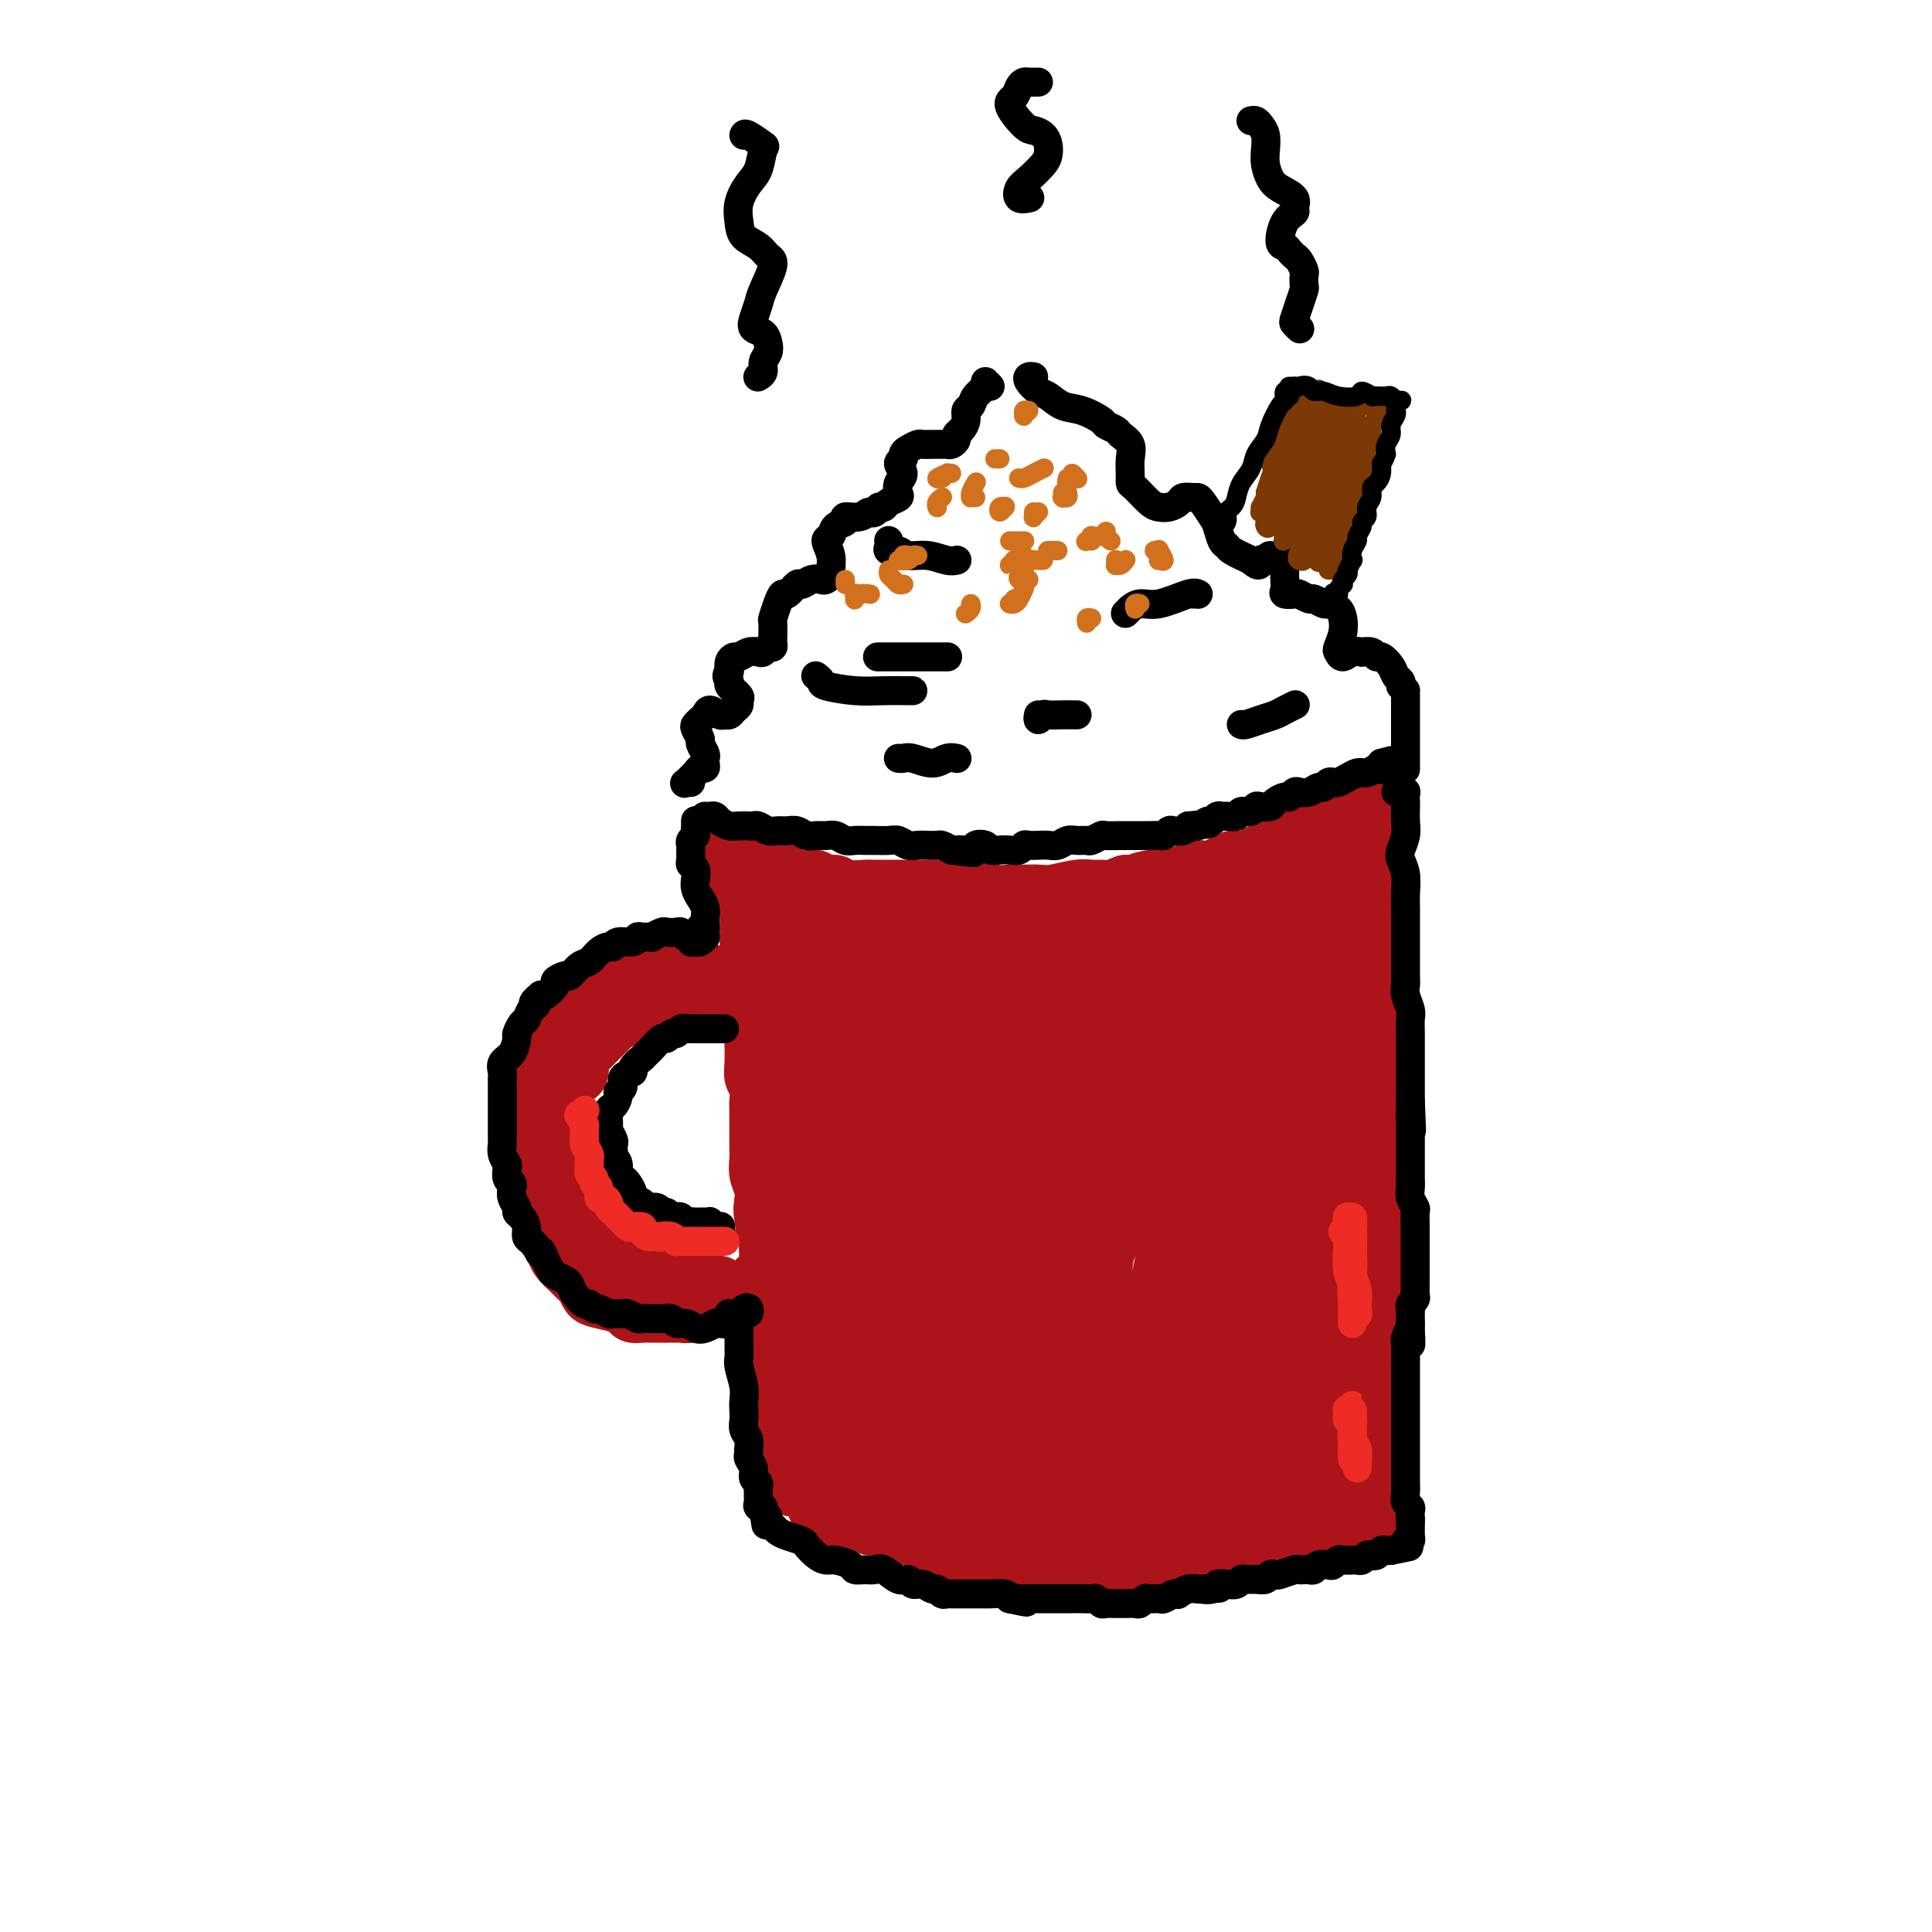 <svg viewBox='0 0 400 400' version='1.1' xmlns='http://www.w3.org/2000/svg' xmlns:xlink='http://www.w3.org/1999/xlink'><g fill='none' stroke='#AD1419' stroke-width='12' stroke-linecap='round' stroke-linejoin='round'><path d='M148,205c-0.033,-0.013 -0.066,-0.027 0,0c0.066,0.027 0.230,0.094 0,0c-0.230,-0.094 -0.853,-0.350 -1,-1c-0.147,-0.650 0.183,-1.695 0,-2c-0.183,-0.305 -0.879,0.128 -1,0c-0.121,-0.128 0.334,-0.819 0,-1c-0.334,-0.181 -1.455,0.148 -2,0c-0.545,-0.148 -0.512,-0.772 -1,-1c-0.488,-0.228 -1.495,-0.061 -2,0c-0.505,0.061 -0.506,0.016 -1,0c-0.494,-0.016 -1.479,-0.001 -2,0c-0.521,0.001 -0.576,-0.010 -1,0c-0.424,0.010 -1.217,0.040 -2,0c-0.783,-0.040 -1.557,-0.151 -2,0c-0.443,0.151 -0.555,0.564 -1,1c-0.445,0.436 -1.222,0.894 -2,1c-0.778,0.106 -1.556,-0.140 -2,0c-0.444,0.140 -0.555,0.665 -1,1c-0.445,0.335 -1.226,0.478 -2,1c-0.774,0.522 -1.541,1.421 -2,2c-0.459,0.579 -0.609,0.837 -1,1c-0.391,0.163 -1.022,0.231 -2,1c-0.978,0.769 -2.304,2.240 -3,3c-0.696,0.760 -0.764,0.808 -1,1c-0.236,0.192 -0.641,0.527 -1,1c-0.359,0.473 -0.671,1.085 -1,2c-0.329,0.915 -0.676,2.132 -1,3c-0.324,0.868 -0.626,1.388 -1,2c-0.374,0.612 -0.821,1.318 -1,2c-0.179,0.682 -0.089,1.341 0,2'/><path d='M111,224c-0.785,1.894 -0.747,1.129 -1,2c-0.253,0.871 -0.796,3.377 -1,5c-0.204,1.623 -0.070,2.363 0,3c0.070,0.637 0.074,1.172 0,2c-0.074,0.828 -0.228,1.949 0,3c0.228,1.051 0.836,2.032 1,3c0.164,0.968 -0.116,1.921 0,3c0.116,1.079 0.627,2.282 1,3c0.373,0.718 0.607,0.951 1,2c0.393,1.049 0.945,2.914 1,4c0.055,1.086 -0.386,1.393 0,2c0.386,0.607 1.599,1.515 2,2c0.401,0.485 -0.009,0.549 0,1c0.009,0.451 0.436,1.291 1,2c0.564,0.709 1.265,1.289 2,2c0.735,0.711 1.502,1.552 2,2c0.498,0.448 0.725,0.501 1,1c0.275,0.499 0.598,1.444 1,2c0.402,0.556 0.884,0.723 2,1c1.116,0.277 2.865,0.663 4,1c1.135,0.337 1.656,0.626 2,1c0.344,0.374 0.511,0.832 1,1c0.489,0.168 1.301,0.045 2,0c0.699,-0.045 1.286,-0.012 2,0c0.714,0.012 1.556,0.004 2,0c0.444,-0.004 0.490,-0.005 1,0c0.510,0.005 1.485,0.015 2,0c0.515,-0.015 0.571,-0.056 1,0c0.429,0.056 1.231,0.207 2,0c0.769,-0.207 1.505,-0.774 2,-1c0.495,-0.226 0.747,-0.113 1,0'/><path d='M146,271c2.742,-0.089 2.097,0.187 2,0c-0.097,-0.187 0.355,-0.839 1,-1c0.645,-0.161 1.483,0.168 2,0c0.517,-0.168 0.712,-0.834 1,-1c0.288,-0.166 0.669,0.167 1,0c0.331,-0.167 0.613,-0.833 1,-1c0.387,-0.167 0.878,0.166 1,0c0.122,-0.166 -0.127,-0.829 0,-1c0.127,-0.171 0.628,0.151 1,0c0.372,-0.151 0.614,-0.776 1,-1c0.386,-0.224 0.916,-0.046 1,0c0.084,0.046 -0.279,-0.040 0,0c0.279,0.040 1.198,0.207 1,0c-0.198,-0.207 -1.515,-0.786 -2,-1c-0.485,-0.214 -0.139,-0.061 0,0c0.139,0.061 0.069,0.031 0,0'/><path d='M155,186c-0.002,0.116 -0.004,0.231 0,0c0.004,-0.231 0.014,-0.809 0,-1c-0.014,-0.191 -0.053,0.004 0,0c0.053,-0.004 0.196,-0.209 0,0c-0.196,0.209 -0.732,0.831 -1,1c-0.268,0.169 -0.268,-0.117 0,0c0.268,0.117 0.804,0.636 1,1c0.196,0.364 0.052,0.572 0,1c-0.052,0.428 -0.014,1.077 0,2c0.014,0.923 0.003,2.122 0,3c-0.003,0.878 0.003,1.435 0,2c-0.003,0.565 -0.015,1.137 0,2c0.015,0.863 0.057,2.016 0,3c-0.057,0.984 -0.211,1.799 0,3c0.211,1.201 0.789,2.789 1,4c0.211,1.211 0.056,2.043 0,3c-0.056,0.957 -0.011,2.037 0,3c0.011,0.963 -0.011,1.809 0,3c0.011,1.191 0.056,2.726 0,4c-0.056,1.274 -0.211,2.288 0,3c0.211,0.712 0.789,1.121 1,2c0.211,0.879 0.057,2.228 0,3c-0.057,0.772 -0.015,0.969 0,2c0.015,1.031 0.003,2.898 0,4c-0.003,1.102 0.003,1.439 0,2c-0.003,0.561 -0.015,1.346 0,2c0.015,0.654 0.055,1.175 0,2c-0.055,0.825 -0.207,1.953 0,3c0.207,1.047 0.773,2.013 1,3c0.227,0.987 0.113,1.993 0,3'/><path d='M158,249c0.480,10.180 0.181,4.130 0,2c-0.181,-2.130 -0.244,-0.339 0,1c0.244,1.339 0.797,2.228 1,3c0.203,0.772 0.058,1.428 0,2c-0.058,0.572 -0.030,1.059 0,2c0.030,0.941 0.061,2.336 0,3c-0.061,0.664 -0.212,0.597 0,1c0.212,0.403 0.789,1.277 1,2c0.211,0.723 0.057,1.297 0,2c-0.057,0.703 -0.015,1.535 0,2c0.015,0.465 0.004,0.561 0,1c-0.004,0.439 -0.002,1.220 0,2c0.002,0.780 0.004,1.560 0,2c-0.004,0.440 -0.015,0.541 0,1c0.015,0.459 0.057,1.275 0,2c-0.057,0.725 -0.211,1.359 0,2c0.211,0.641 0.789,1.290 1,2c0.211,0.710 0.057,1.481 0,2c-0.057,0.519 -0.015,0.787 0,1c0.015,0.213 0.003,0.372 0,1c-0.003,0.628 0.003,1.727 0,2c-0.003,0.273 -0.015,-0.279 0,0c0.015,0.279 0.057,1.389 0,2c-0.057,0.611 -0.211,0.723 0,1c0.211,0.277 0.789,0.718 1,1c0.211,0.282 0.057,0.404 0,1c-0.057,0.596 -0.015,1.665 0,2c0.015,0.335 0.004,-0.065 0,0c-0.004,0.065 -0.001,0.594 0,1c0.001,0.406 0.000,0.687 0,1c-0.000,0.313 -0.000,0.656 0,1'/><path d='M162,297c0.558,7.604 -0.048,2.615 0,1c0.048,-1.615 0.749,0.146 1,1c0.251,0.854 0.053,0.801 0,1c-0.053,0.199 0.038,0.650 0,1c-0.038,0.350 -0.206,0.601 0,1c0.206,0.399 0.787,0.948 1,1c0.213,0.052 0.057,-0.394 0,0c-0.057,0.394 -0.015,1.626 0,2c0.015,0.374 0.004,-0.111 0,0c-0.004,0.111 -0.001,0.818 0,1c0.001,0.182 0.000,-0.160 0,0c-0.000,0.160 -0.000,0.824 0,1c0.000,0.176 0.000,-0.135 0,0c-0.000,0.135 -0.000,0.717 0,1c0.000,0.283 0.000,0.269 0,0c-0.000,-0.269 -0.000,-0.791 0,-1c0.000,-0.209 0.000,-0.104 0,0'/><path d='M169,309c-0.431,-0.004 -0.862,-0.008 -1,0c-0.138,0.008 0.018,0.029 0,0c-0.018,-0.029 -0.209,-0.109 0,0c0.209,0.109 0.818,0.406 1,1c0.182,0.594 -0.065,1.484 0,2c0.065,0.516 0.440,0.659 1,1c0.560,0.341 1.305,0.880 2,1c0.695,0.120 1.341,-0.179 2,0c0.659,0.179 1.331,0.835 2,1c0.669,0.165 1.334,-0.162 2,0c0.666,0.162 1.332,0.813 2,1c0.668,0.187 1.336,-0.091 2,0c0.664,0.091 1.322,0.549 2,1c0.678,0.451 1.376,0.894 2,1c0.624,0.106 1.174,-0.127 2,0c0.826,0.127 1.929,0.612 3,1c1.071,0.388 2.109,0.678 3,1c0.891,0.322 1.636,0.678 2,1c0.364,0.322 0.347,0.612 1,1c0.653,0.388 1.974,0.874 3,1c1.026,0.126 1.756,-0.110 3,0c1.244,0.110 3.002,0.565 4,1c0.998,0.435 1.236,0.849 2,1c0.764,0.151 2.053,0.040 3,0c0.947,-0.040 1.552,-0.010 3,0c1.448,0.010 3.738,-0.001 5,0c1.262,0.001 1.496,0.014 2,0c0.504,-0.014 1.280,-0.055 2,0c0.720,0.055 1.386,0.207 2,0c0.614,-0.207 1.175,-0.773 2,-1c0.825,-0.227 1.912,-0.113 3,0'/><path d='M231,324c4.921,0.138 1.722,-0.015 1,0c-0.722,0.015 1.033,0.200 2,0c0.967,-0.200 1.147,-0.786 2,-1c0.853,-0.214 2.379,-0.058 3,0c0.621,0.058 0.336,0.016 1,0c0.664,-0.016 2.278,-0.008 3,0c0.722,0.008 0.551,0.016 1,0c0.449,-0.016 1.519,-0.056 2,0c0.481,0.056 0.374,0.207 1,0c0.626,-0.207 1.984,-0.773 3,-1c1.016,-0.227 1.689,-0.114 2,0c0.311,0.114 0.258,0.228 1,0c0.742,-0.228 2.278,-0.797 3,-1c0.722,-0.203 0.630,-0.040 1,0c0.370,0.040 1.202,-0.042 2,0c0.798,0.042 1.562,0.207 2,0c0.438,-0.207 0.549,-0.788 1,-1c0.451,-0.212 1.242,-0.056 2,0c0.758,0.056 1.484,0.011 2,0c0.516,-0.011 0.821,0.012 1,0c0.179,-0.012 0.233,-0.060 1,0c0.767,0.060 2.247,0.226 3,0c0.753,-0.226 0.779,-0.844 1,-1c0.221,-0.156 0.638,0.151 1,0c0.362,-0.151 0.671,-0.759 1,-1c0.329,-0.241 0.678,-0.113 1,0c0.322,0.113 0.617,0.213 1,0c0.383,-0.213 0.855,-0.737 1,-1c0.145,-0.263 -0.038,-0.263 0,0c0.038,0.263 0.297,0.789 0,1c-0.297,0.211 -1.148,0.105 -2,0'/><path d='M275,318c6.622,-0.933 1.178,-0.267 -1,0c-2.178,0.267 -1.089,0.133 0,0'/><path d='M161,179c-0.006,0.022 -0.012,0.043 0,0c0.012,-0.043 0.043,-0.151 0,0c-0.043,0.151 -0.159,0.563 0,1c0.159,0.437 0.595,0.901 1,1c0.405,0.099 0.780,-0.166 1,0c0.220,0.166 0.286,0.761 1,1c0.714,0.239 2.076,0.120 3,0c0.924,-0.120 1.410,-0.242 2,0c0.590,0.242 1.284,0.850 2,1c0.716,0.150 1.455,-0.156 2,0c0.545,0.156 0.898,0.774 2,1c1.102,0.226 2.955,0.061 4,0c1.045,-0.061 1.284,-0.016 2,0c0.716,0.016 1.909,0.004 3,0c1.091,-0.004 2.078,-0.001 3,0c0.922,0.001 1.778,-0.001 3,0c1.222,0.001 2.809,0.004 4,0c1.191,-0.004 1.984,-0.015 3,0c1.016,0.015 2.253,0.057 3,0c0.747,-0.057 1.005,-0.212 2,0c0.995,0.212 2.729,0.790 4,1c1.271,0.210 2.080,0.053 3,0c0.920,-0.053 1.951,0.000 3,0c1.049,-0.000 2.115,-0.053 3,0c0.885,0.053 1.587,0.211 3,0c1.413,-0.211 3.536,-0.791 5,-1c1.464,-0.209 2.269,-0.046 3,0c0.731,0.046 1.389,-0.026 2,0c0.611,0.026 1.175,0.150 2,0c0.825,-0.150 1.913,-0.575 3,-1'/><path d='M233,183c9.558,-0.095 4.451,0.168 3,0c-1.451,-0.168 0.752,-0.767 2,-1c1.248,-0.233 1.542,-0.101 2,0c0.458,0.101 1.081,0.171 2,0c0.919,-0.171 2.133,-0.585 3,-1c0.867,-0.415 1.388,-0.833 2,-1c0.612,-0.167 1.315,-0.083 2,0c0.685,0.083 1.352,0.167 2,0c0.648,-0.167 1.275,-0.584 2,-1c0.725,-0.416 1.546,-0.832 2,-1c0.454,-0.168 0.541,-0.087 1,0c0.459,0.087 1.289,0.182 2,0c0.711,-0.182 1.303,-0.640 2,-1c0.697,-0.360 1.500,-0.622 2,-1c0.500,-0.378 0.697,-0.872 1,-1c0.303,-0.128 0.711,0.110 1,0c0.289,-0.110 0.459,-0.570 1,-1c0.541,-0.430 1.453,-0.832 2,-1c0.547,-0.168 0.729,-0.101 1,0c0.271,0.101 0.632,0.237 1,0c0.368,-0.237 0.742,-0.849 1,-1c0.258,-0.151 0.398,0.157 1,0c0.602,-0.157 1.664,-0.778 2,-1c0.336,-0.222 -0.055,-0.045 0,0c0.055,0.045 0.555,-0.040 1,0c0.445,0.040 0.837,0.207 1,0c0.163,-0.207 0.099,-0.788 0,-1c-0.099,-0.212 -0.233,-0.057 0,0c0.233,0.057 0.832,0.015 1,0c0.168,-0.015 -0.095,-0.004 0,0c0.095,0.004 0.547,0.002 1,0'/><path d='M277,170c6.742,-2.237 1.596,-1.328 0,-1c-1.596,0.328 0.357,0.076 1,0c0.643,-0.076 -0.025,0.024 0,0c0.025,-0.024 0.743,-0.172 1,0c0.257,0.172 0.055,0.664 0,1c-0.055,0.336 0.038,0.516 0,1c-0.038,0.484 -0.206,1.272 0,2c0.206,0.728 0.787,1.395 1,2c0.213,0.605 0.057,1.148 0,2c-0.057,0.852 -0.015,2.015 0,3c0.015,0.985 0.004,1.794 0,3c-0.004,1.206 -0.000,2.810 0,4c0.000,1.190 -0.004,1.967 0,3c0.004,1.033 0.015,2.324 0,3c-0.015,0.676 -0.056,0.738 0,2c0.056,1.262 0.207,3.726 0,5c-0.207,1.274 -0.774,1.359 -1,2c-0.226,0.641 -0.113,1.838 0,3c0.113,1.162 0.226,2.288 0,3c-0.226,0.712 -0.793,1.009 -1,2c-0.207,0.991 -0.056,2.677 0,4c0.056,1.323 0.015,2.284 0,3c-0.015,0.716 -0.004,1.188 0,2c0.004,0.812 0.001,1.963 0,3c-0.001,1.037 -0.000,1.958 0,3c0.000,1.042 0.000,2.204 0,3c-0.000,0.796 -0.000,1.228 0,2c0.000,0.772 0.000,1.886 0,3'/><path d='M278,233c-0.084,9.430 0.706,5.005 1,4c0.294,-1.005 0.093,1.410 0,3c-0.093,1.590 -0.077,2.355 0,3c0.077,0.645 0.217,1.169 0,2c-0.217,0.831 -0.789,1.969 -1,3c-0.211,1.031 -0.060,1.957 0,3c0.060,1.043 0.030,2.205 0,3c-0.030,0.795 -0.061,1.224 0,2c0.061,0.776 0.212,1.899 0,3c-0.212,1.101 -0.789,2.181 -1,3c-0.211,0.819 -0.057,1.378 0,2c0.057,0.622 0.015,1.307 0,2c-0.015,0.693 -0.004,1.393 0,2c0.004,0.607 0.001,1.122 0,2c-0.001,0.878 -0.001,2.121 0,3c0.001,0.879 0.004,1.395 0,2c-0.004,0.605 -0.016,1.299 0,2c0.016,0.701 0.061,1.409 0,2c-0.061,0.591 -0.227,1.064 0,2c0.227,0.936 0.846,2.335 1,3c0.154,0.665 -0.156,0.597 0,1c0.156,0.403 0.778,1.277 1,2c0.222,0.723 0.046,1.293 0,2c-0.046,0.707 0.040,1.549 0,2c-0.040,0.451 -0.207,0.510 0,1c0.207,0.490 0.788,1.413 1,2c0.212,0.587 0.057,0.840 0,1c-0.057,0.160 -0.015,0.229 0,1c0.015,0.771 0.004,2.246 0,3c-0.004,0.754 -0.001,0.787 0,1c0.001,0.213 0.001,0.607 0,1'/><path d='M280,301c0.309,10.943 0.083,4.299 0,2c-0.083,-2.299 -0.022,-0.253 0,1c0.022,1.253 0.006,1.715 0,2c-0.006,0.285 -0.003,0.395 0,1c0.003,0.605 0.004,1.705 0,2c-0.004,0.295 -0.015,-0.214 0,0c0.015,0.214 0.057,1.153 0,2c-0.057,0.847 -0.211,1.603 0,2c0.211,0.397 0.789,0.437 1,1c0.211,0.563 0.057,1.650 0,2c-0.057,0.350 -0.015,-0.036 0,0c0.015,0.036 0.004,0.494 0,1c-0.004,0.506 -0.001,1.059 0,1c0.001,-0.059 0.000,-0.731 0,-1c-0.000,-0.269 -0.000,-0.134 0,0'/><path d='M147,207c-0.447,-0.422 -0.894,-0.845 -1,-1c-0.106,-0.155 0.128,-0.043 0,0c-0.128,0.043 -0.618,0.015 -1,0c-0.382,-0.015 -0.655,-0.019 -1,0c-0.345,0.019 -0.761,0.062 -1,0c-0.239,-0.062 -0.302,-0.228 -1,0c-0.698,0.228 -2.033,0.849 -3,1c-0.967,0.151 -1.567,-0.170 -2,0c-0.433,0.170 -0.698,0.829 -1,1c-0.302,0.171 -0.640,-0.147 -1,0c-0.360,0.147 -0.743,0.760 -1,1c-0.257,0.240 -0.387,0.106 -1,0c-0.613,-0.106 -1.708,-0.183 -2,0c-0.292,0.183 0.220,0.626 0,1c-0.220,0.374 -1.174,0.679 -2,1c-0.826,0.321 -1.526,0.659 -2,1c-0.474,0.341 -0.722,0.687 -1,1c-0.278,0.313 -0.585,0.595 -1,1c-0.415,0.405 -0.938,0.935 -1,1c-0.062,0.065 0.337,-0.335 0,0c-0.337,0.335 -1.410,1.403 -2,2c-0.590,0.597 -0.696,0.722 -1,1c-0.304,0.278 -0.807,0.708 -1,1c-0.193,0.292 -0.075,0.445 0,1c0.075,0.555 0.109,1.511 0,2c-0.109,0.489 -0.359,0.513 -1,1c-0.641,0.487 -1.673,1.439 -2,2c-0.327,0.561 0.049,0.732 0,1c-0.049,0.268 -0.525,0.634 -1,1'/><path d='M116,227c-2.006,2.843 -0.520,1.949 0,2c0.520,0.051 0.073,1.045 0,2c-0.073,0.955 0.229,1.870 0,2c-0.229,0.130 -0.990,-0.526 -1,0c-0.010,0.526 0.729,2.234 1,3c0.271,0.766 0.073,0.590 0,1c-0.073,0.410 -0.021,1.405 0,2c0.021,0.595 0.009,0.790 0,1c-0.009,0.210 -0.017,0.437 0,1c0.017,0.563 0.060,1.464 0,2c-0.060,0.536 -0.222,0.707 0,1c0.222,0.293 0.829,0.710 1,1c0.171,0.290 -0.094,0.455 0,1c0.094,0.545 0.546,1.472 1,2c0.454,0.528 0.909,0.657 1,1c0.091,0.343 -0.182,0.899 0,1c0.182,0.101 0.819,-0.254 1,0c0.181,0.254 -0.092,1.116 0,2c0.092,0.884 0.550,1.791 1,2c0.450,0.209 0.890,-0.281 1,0c0.110,0.281 -0.112,1.332 0,2c0.112,0.668 0.556,0.952 1,1c0.444,0.048 0.888,-0.141 1,0c0.112,0.141 -0.107,0.611 0,1c0.107,0.389 0.540,0.697 1,1c0.460,0.303 0.949,0.602 1,1c0.051,0.398 -0.334,0.894 0,1c0.334,0.106 1.389,-0.178 2,0c0.611,0.178 0.780,0.817 1,1c0.220,0.183 0.491,-0.091 1,0c0.509,0.091 1.254,0.545 2,1'/><path d='M132,263c1.565,1.154 0.978,1.040 1,1c0.022,-0.040 0.654,-0.007 1,0c0.346,0.007 0.407,-0.012 1,0c0.593,0.012 1.717,0.056 2,0c0.283,-0.056 -0.275,-0.212 0,0c0.275,0.212 1.383,0.793 2,1c0.617,0.207 0.743,0.041 1,0c0.257,-0.041 0.646,0.041 1,0c0.354,-0.041 0.672,-0.207 1,0c0.328,0.207 0.664,0.788 1,1c0.336,0.212 0.671,0.056 1,0c0.329,-0.056 0.651,-0.011 1,0c0.349,0.011 0.723,-0.011 1,0c0.277,0.011 0.455,0.056 1,0c0.545,-0.056 1.455,-0.211 2,0c0.545,0.211 0.723,0.789 1,1c0.277,0.211 0.652,0.057 1,0c0.348,-0.057 0.668,-0.015 1,0c0.332,0.015 0.677,0.004 1,0c0.323,-0.004 0.625,-0.001 1,0c0.375,0.001 0.822,0.000 1,0c0.178,-0.000 0.086,0.000 0,0c-0.086,-0.000 -0.167,-0.001 0,0c0.167,0.001 0.581,0.004 1,0c0.419,-0.004 0.843,-0.015 1,0c0.157,0.015 0.046,0.057 0,0c-0.046,-0.057 -0.029,-0.211 0,0c0.029,0.211 0.070,0.789 0,1c-0.070,0.211 -0.250,0.057 0,0c0.250,-0.057 0.928,-0.016 1,0c0.072,0.016 -0.464,0.008 -1,0'/><path d='M157,268c4.167,0.833 2.083,0.417 0,0'/><path d='M162,189c-0.030,0.004 -0.060,0.007 0,0c0.060,-0.007 0.211,-0.025 0,0c-0.211,0.025 -0.785,0.092 -1,0c-0.215,-0.092 -0.073,-0.342 0,0c0.073,0.342 0.075,1.277 0,2c-0.075,0.723 -0.226,1.236 0,2c0.226,0.764 0.831,1.780 1,3c0.169,1.220 -0.098,2.644 0,4c0.098,1.356 0.562,2.645 1,4c0.438,1.355 0.850,2.776 1,4c0.150,1.224 0.039,2.251 0,3c-0.039,0.749 -0.008,1.220 0,2c0.008,0.780 -0.009,1.868 0,3c0.009,1.132 0.045,2.309 0,3c-0.045,0.691 -0.171,0.896 0,1c0.171,0.104 0.638,0.105 1,0c0.362,-0.105 0.619,-0.318 1,-2c0.381,-1.682 0.887,-4.835 1,-7c0.113,-2.165 -0.166,-3.344 0,-5c0.166,-1.656 0.777,-3.789 1,-6c0.223,-2.211 0.060,-4.498 0,-6c-0.060,-1.502 -0.015,-2.218 0,-3c0.015,-0.782 0.001,-1.629 0,-2c-0.001,-0.371 0.011,-0.267 0,0c-0.011,0.267 -0.045,0.695 0,1c0.045,0.305 0.170,0.485 0,3c-0.170,2.515 -0.633,7.365 -1,11c-0.367,3.635 -0.637,6.056 -1,9c-0.363,2.944 -0.818,6.413 -1,9c-0.182,2.587 -0.091,4.294 0,6'/><path d='M165,228c-0.302,6.619 0.442,4.666 1,5c0.558,0.334 0.932,2.955 1,4c0.068,1.045 -0.168,0.513 0,0c0.168,-0.513 0.740,-1.008 1,-2c0.260,-0.992 0.210,-2.482 0,-5c-0.210,-2.518 -0.578,-6.063 -1,-9c-0.422,-2.937 -0.899,-5.266 -1,-8c-0.101,-2.734 0.173,-5.874 0,-8c-0.173,-2.126 -0.794,-3.238 -1,-4c-0.206,-0.762 0.004,-1.174 0,-1c-0.004,0.174 -0.220,0.935 0,2c0.220,1.065 0.877,2.435 1,5c0.123,2.565 -0.289,6.326 0,10c0.289,3.674 1.278,7.260 2,13c0.722,5.740 1.178,13.633 1,19c-0.178,5.367 -0.990,8.209 -1,11c-0.010,2.791 0.782,5.532 1,8c0.218,2.468 -0.137,4.665 0,7c0.137,2.335 0.766,4.809 1,6c0.234,1.191 0.073,1.101 0,1c-0.073,-0.101 -0.057,-0.212 0,-1c0.057,-0.788 0.155,-2.254 0,-4c-0.155,-1.746 -0.564,-3.773 -1,-6c-0.436,-2.227 -0.901,-4.653 -1,-9c-0.099,-4.347 0.166,-10.616 0,-15c-0.166,-4.384 -0.762,-6.882 -1,-9c-0.238,-2.118 -0.116,-3.855 0,-5c0.116,-1.145 0.227,-1.699 0,-2c-0.227,-0.301 -0.792,-0.350 -1,1c-0.208,1.350 -0.059,4.100 0,8c0.059,3.900 0.030,8.950 0,14'/><path d='M166,254c0.266,6.326 1.430,11.640 2,16c0.570,4.360 0.545,7.767 1,12c0.455,4.233 1.391,9.291 2,12c0.609,2.709 0.891,3.070 1,4c0.109,0.930 0.044,2.428 0,3c-0.044,0.572 -0.066,0.217 0,0c0.066,-0.217 0.220,-0.297 0,-2c-0.220,-1.703 -0.815,-5.030 -1,-8c-0.185,-2.970 0.042,-5.581 0,-9c-0.042,-3.419 -0.351,-7.644 -1,-11c-0.649,-3.356 -1.639,-5.844 -2,-10c-0.361,-4.156 -0.095,-9.980 0,-13c0.095,-3.020 0.019,-3.236 0,-3c-0.019,0.236 0.018,0.922 0,2c-0.018,1.078 -0.093,2.547 0,7c0.093,4.453 0.354,11.891 1,17c0.646,5.109 1.679,7.889 2,11c0.321,3.111 -0.068,6.553 0,9c0.068,2.447 0.593,3.900 1,5c0.407,1.100 0.697,1.849 1,2c0.303,0.151 0.618,-0.296 1,-1c0.382,-0.704 0.831,-1.667 1,-3c0.169,-1.333 0.060,-3.037 0,-5c-0.060,-1.963 -0.070,-4.185 0,-7c0.070,-2.815 0.219,-6.224 0,-12c-0.219,-5.776 -0.805,-13.921 -1,-19c-0.195,-5.079 0.003,-7.093 0,-9c-0.003,-1.907 -0.207,-3.707 0,-5c0.207,-1.293 0.825,-2.079 1,-2c0.175,0.079 -0.093,1.023 0,4c0.093,2.977 0.546,7.989 1,13'/><path d='M176,252c0.467,5.166 0.636,10.582 1,16c0.364,5.418 0.924,10.838 1,15c0.076,4.162 -0.334,7.067 0,10c0.334,2.933 1.410,5.895 2,7c0.590,1.105 0.694,0.354 1,0c0.306,-0.354 0.815,-0.310 1,-2c0.185,-1.690 0.046,-5.114 0,-8c-0.046,-2.886 0.002,-5.234 0,-9c-0.002,-3.766 -0.054,-8.950 0,-14c0.054,-5.050 0.215,-9.967 0,-14c-0.215,-4.033 -0.804,-7.181 -1,-11c-0.196,-3.819 0.003,-8.309 0,-10c-0.003,-1.691 -0.208,-0.584 0,0c0.208,0.584 0.830,0.645 1,3c0.170,2.355 -0.110,7.002 0,13c0.110,5.998 0.611,13.345 1,22c0.389,8.655 0.664,18.618 1,24c0.336,5.382 0.731,6.184 1,7c0.269,0.816 0.412,1.646 1,2c0.588,0.354 1.623,0.233 2,-1c0.377,-1.233 0.098,-3.577 0,-6c-0.098,-2.423 -0.013,-4.926 0,-8c0.013,-3.074 -0.045,-6.719 0,-11c0.045,-4.281 0.194,-9.198 0,-14c-0.194,-4.802 -0.732,-9.489 -1,-15c-0.268,-5.511 -0.266,-11.847 0,-15c0.266,-3.153 0.798,-3.124 1,-3c0.202,0.124 0.075,0.342 0,2c-0.075,1.658 -0.097,4.754 0,9c0.097,4.246 0.313,9.642 1,17c0.687,7.358 1.843,16.679 3,26'/><path d='M192,284c0.796,10.299 0.787,9.047 1,10c0.213,0.953 0.650,4.113 1,6c0.350,1.887 0.615,2.502 1,3c0.385,0.498 0.891,0.880 1,1c0.109,0.120 -0.180,-0.022 0,-1c0.180,-0.978 0.830,-2.791 1,-5c0.170,-2.209 -0.140,-4.813 0,-8c0.140,-3.187 0.728,-6.958 0,-13c-0.728,-6.042 -2.773,-14.355 -4,-18c-1.227,-3.645 -1.635,-2.622 -2,-2c-0.365,0.622 -0.685,0.841 -1,2c-0.315,1.159 -0.625,3.257 -1,7c-0.375,3.743 -0.816,9.131 -1,13c-0.184,3.869 -0.112,6.217 0,9c0.112,2.783 0.265,5.999 0,9c-0.265,3.001 -0.949,5.786 -1,8c-0.051,2.214 0.530,3.856 1,5c0.470,1.144 0.828,1.789 1,2c0.172,0.211 0.158,-0.013 0,-1c-0.158,-0.987 -0.459,-2.738 -1,-4c-0.541,-1.262 -1.322,-2.034 -2,-3c-0.678,-0.966 -1.252,-2.125 -2,-4c-0.748,-1.875 -1.671,-4.465 -2,-6c-0.329,-1.535 -0.065,-2.014 0,-2c0.065,0.014 -0.070,0.522 0,1c0.070,0.478 0.344,0.926 1,3c0.656,2.074 1.695,5.774 2,8c0.305,2.226 -0.124,2.978 0,4c0.124,1.022 0.803,2.314 1,3c0.197,0.686 -0.086,0.768 0,1c0.086,0.232 0.543,0.616 1,1'/><path d='M187,313c0.886,2.745 0.600,0.106 1,-1c0.400,-1.106 1.485,-0.679 2,-1c0.515,-0.321 0.460,-1.391 1,-2c0.540,-0.609 1.675,-0.755 2,-1c0.325,-0.245 -0.160,-0.587 -1,-1c-0.840,-0.413 -2.036,-0.898 -3,-1c-0.964,-0.102 -1.698,0.179 -3,0c-1.302,-0.179 -3.173,-0.816 -4,-1c-0.827,-0.184 -0.609,0.086 -1,0c-0.391,-0.086 -1.391,-0.527 -2,0c-0.609,0.527 -0.826,2.023 -1,3c-0.174,0.977 -0.304,1.436 0,2c0.304,0.564 1.041,1.235 2,2c0.959,0.765 2.139,1.626 4,2c1.861,0.374 4.401,0.262 6,0c1.599,-0.262 2.255,-0.674 3,-1c0.745,-0.326 1.577,-0.566 2,-1c0.423,-0.434 0.437,-1.063 0,-2c-0.437,-0.937 -1.325,-2.184 -2,-3c-0.675,-0.816 -1.136,-1.201 -2,-2c-0.864,-0.799 -2.132,-2.011 -3,-3c-0.868,-0.989 -1.335,-1.755 -2,-2c-0.665,-0.245 -1.528,0.031 -2,1c-0.472,0.969 -0.552,2.632 0,4c0.552,1.368 1.736,2.441 3,4c1.264,1.559 2.608,3.603 4,5c1.392,1.397 2.832,2.145 5,3c2.168,0.855 5.066,1.817 7,2c1.934,0.183 2.905,-0.412 4,-1c1.095,-0.588 2.313,-1.168 3,-2c0.687,-0.832 0.844,-1.916 1,-3'/><path d='M211,313c0.923,-1.310 1.232,-2.085 1,-4c-0.232,-1.915 -1.005,-4.970 -2,-7c-0.995,-2.030 -2.214,-3.034 -3,-4c-0.786,-0.966 -1.140,-1.896 -2,-2c-0.860,-0.104 -2.228,0.616 -3,2c-0.772,1.384 -0.950,3.433 -1,5c-0.050,1.567 0.029,2.653 1,4c0.971,1.347 2.835,2.955 4,4c1.165,1.045 1.630,1.528 3,2c1.370,0.472 3.643,0.933 6,1c2.357,0.067 4.797,-0.261 7,-1c2.203,-0.739 4.168,-1.891 6,-3c1.832,-1.109 3.532,-2.177 5,-3c1.468,-0.823 2.706,-1.403 3,-3c0.294,-1.597 -0.355,-4.211 -1,-6c-0.645,-1.789 -1.286,-2.753 -3,-4c-1.714,-1.247 -4.500,-2.778 -7,-4c-2.500,-1.222 -4.714,-2.136 -7,-2c-2.286,0.136 -4.644,1.323 -7,4c-2.356,2.677 -4.711,6.845 -6,10c-1.289,3.155 -1.511,5.297 -1,7c0.511,1.703 1.757,2.967 3,4c1.243,1.033 2.483,1.834 6,2c3.517,0.166 9.311,-0.302 13,-1c3.689,-0.698 5.274,-1.625 7,-3c1.726,-1.375 3.594,-3.197 5,-5c1.406,-1.803 2.349,-3.585 3,-5c0.651,-1.415 1.010,-2.462 0,-5c-1.010,-2.538 -3.387,-6.568 -5,-9c-1.613,-2.432 -2.461,-3.266 -4,-3c-1.539,0.266 -3.770,1.633 -6,3'/><path d='M226,287c-1.624,1.286 -2.685,3.000 -4,6c-1.315,3.000 -2.884,7.285 -3,10c-0.116,2.715 1.220,3.860 3,5c1.780,1.140 4.004,2.276 6,3c1.996,0.724 3.766,1.037 6,1c2.234,-0.037 4.934,-0.424 7,-1c2.066,-0.576 3.497,-1.343 5,-3c1.503,-1.657 3.076,-4.205 4,-6c0.924,-1.795 1.197,-2.835 1,-4c-0.197,-1.165 -0.864,-2.453 -2,-4c-1.136,-1.547 -2.740,-3.353 -5,-4c-2.260,-0.647 -5.175,-0.135 -7,1c-1.825,1.135 -2.558,2.893 -4,5c-1.442,2.107 -3.591,4.563 -5,7c-1.409,2.437 -2.077,4.854 -2,7c0.077,2.146 0.899,4.019 2,5c1.101,0.981 2.481,1.068 4,1c1.519,-0.068 3.176,-0.292 4,0c0.824,0.292 0.815,1.102 3,-1c2.185,-2.102 6.562,-7.114 9,-10c2.438,-2.886 2.935,-3.647 3,-5c0.065,-1.353 -0.303,-3.298 -1,-5c-0.697,-1.702 -1.724,-3.161 -3,-4c-1.276,-0.839 -2.802,-1.057 -5,0c-2.198,1.057 -5.067,3.388 -7,6c-1.933,2.612 -2.929,5.505 -4,8c-1.071,2.495 -2.218,4.591 -3,6c-0.782,1.409 -1.199,2.130 0,3c1.199,0.870 4.015,1.888 7,2c2.985,0.112 6.139,-0.682 9,-2c2.861,-1.318 5.431,-3.159 8,-5'/><path d='M252,309c3.782,-2.228 4.737,-4.299 6,-6c1.263,-1.701 2.834,-3.032 4,-5c1.166,-1.968 1.929,-4.572 2,-6c0.071,-1.428 -0.548,-1.679 -1,-2c-0.452,-0.321 -0.735,-0.712 -2,0c-1.265,0.712 -3.510,2.527 -5,4c-1.490,1.473 -2.224,2.605 -3,5c-0.776,2.395 -1.593,6.052 -2,8c-0.407,1.948 -0.405,2.185 0,3c0.405,0.815 1.211,2.208 2,3c0.789,0.792 1.560,0.984 3,1c1.440,0.016 3.549,-0.145 5,-1c1.451,-0.855 2.243,-2.403 3,-4c0.757,-1.597 1.479,-3.242 2,-4c0.521,-0.758 0.842,-0.629 1,-2c0.158,-1.371 0.154,-4.243 0,-6c-0.154,-1.757 -0.458,-2.398 -1,-3c-0.542,-0.602 -1.321,-1.164 -2,-1c-0.679,0.164 -1.259,1.053 -2,2c-0.741,0.947 -1.643,1.953 -2,4c-0.357,2.047 -0.168,5.136 0,7c0.168,1.864 0.314,2.504 1,3c0.686,0.496 1.912,0.848 3,1c1.088,0.152 2.040,0.104 3,0c0.960,-0.104 1.930,-0.266 3,-1c1.070,-0.734 2.242,-2.042 3,-3c0.758,-0.958 1.104,-1.566 1,-3c-0.104,-1.434 -0.657,-3.694 -1,-5c-0.343,-1.306 -0.477,-1.659 -1,-4c-0.523,-2.341 -1.435,-6.669 -2,-9c-0.565,-2.331 -0.782,-2.666 -1,-3'/><path d='M269,282c-0.876,-3.962 -1.066,-1.866 -1,-1c0.066,0.866 0.388,0.501 0,1c-0.388,0.499 -1.485,1.862 -2,5c-0.515,3.138 -0.447,8.051 0,11c0.447,2.949 1.272,3.933 2,5c0.728,1.067 1.358,2.217 2,3c0.642,0.783 1.297,1.198 2,1c0.703,-0.198 1.454,-1.010 2,-2c0.546,-0.990 0.885,-2.157 1,-4c0.115,-1.843 0.004,-4.362 0,-7c-0.004,-2.638 0.100,-5.397 0,-8c-0.100,-2.603 -0.403,-5.052 -1,-10c-0.597,-4.948 -1.488,-12.397 -2,-17c-0.512,-4.603 -0.646,-6.362 -1,-8c-0.354,-1.638 -0.929,-3.156 -1,-4c-0.071,-0.844 0.362,-1.014 0,0c-0.362,1.014 -1.519,3.211 -2,6c-0.481,2.789 -0.287,6.171 0,10c0.287,3.829 0.665,8.105 1,12c0.335,3.895 0.626,7.408 1,10c0.374,2.592 0.829,4.264 1,5c0.171,0.736 0.056,0.537 0,0c-0.056,-0.537 -0.053,-1.412 0,-3c0.053,-1.588 0.158,-3.890 0,-6c-0.158,-2.110 -0.577,-4.027 -1,-9c-0.423,-4.973 -0.849,-13.002 -1,-19c-0.151,-5.998 -0.027,-9.966 0,-14c0.027,-4.034 -0.044,-8.133 0,-12c0.044,-3.867 0.204,-7.503 0,-10c-0.204,-2.497 -0.773,-3.856 -1,-4c-0.227,-0.144 -0.114,0.928 0,2'/><path d='M268,215c-0.736,-12.096 -1.076,-4.836 -1,2c0.076,6.836 0.566,13.248 1,19c0.434,5.752 0.810,10.843 1,17c0.190,6.157 0.194,13.381 0,17c-0.194,3.619 -0.585,3.635 -1,4c-0.415,0.365 -0.854,1.080 -1,1c-0.146,-0.080 0.000,-0.953 0,-2c-0.000,-1.047 -0.148,-2.267 0,-7c0.148,-4.733 0.590,-12.979 1,-20c0.410,-7.021 0.786,-12.815 1,-18c0.214,-5.185 0.265,-9.759 0,-14c-0.265,-4.241 -0.848,-8.147 -1,-11c-0.152,-2.853 0.126,-4.652 0,-6c-0.126,-1.348 -0.657,-2.247 -1,-2c-0.343,0.247 -0.498,1.638 -1,4c-0.502,2.362 -1.351,5.695 -2,10c-0.649,4.305 -1.100,9.582 -1,16c0.100,6.418 0.749,13.978 1,18c0.251,4.022 0.104,4.507 0,5c-0.104,0.493 -0.166,0.995 0,1c0.166,0.005 0.559,-0.488 1,-3c0.441,-2.512 0.930,-7.045 1,-11c0.070,-3.955 -0.278,-7.333 0,-11c0.278,-3.667 1.183,-7.622 2,-12c0.817,-4.378 1.546,-9.180 2,-13c0.454,-3.820 0.634,-6.657 1,-9c0.366,-2.343 0.919,-4.191 1,-5c0.081,-0.809 -0.308,-0.578 -1,0c-0.692,0.578 -1.686,1.502 -3,3c-1.314,1.498 -2.947,3.571 -5,6c-2.053,2.429 -4.527,5.215 -7,8'/><path d='M256,202c-3.906,3.805 -5.672,4.817 -7,6c-1.328,1.183 -2.219,2.538 -3,3c-0.781,0.462 -1.453,0.033 -2,0c-0.547,-0.033 -0.970,0.331 -1,0c-0.030,-0.331 0.332,-1.357 1,-2c0.668,-0.643 1.641,-0.904 2,-1c0.359,-0.096 0.102,-0.027 0,0c-0.102,0.027 -0.051,0.014 0,0'/><path d='M153,176c0.008,-0.079 0.015,-0.158 0,0c-0.015,0.158 -0.053,0.553 0,1c0.053,0.447 0.197,0.946 0,1c-0.197,0.054 -0.733,-0.337 -1,0c-0.267,0.337 -0.264,1.401 0,2c0.264,0.599 0.788,0.732 1,1c0.212,0.268 0.110,0.671 0,1c-0.110,0.329 -0.229,0.583 0,1c0.229,0.417 0.807,0.999 1,1c0.193,0.001 0.000,-0.577 0,-1c-0.000,-0.423 0.192,-0.692 0,-1c-0.192,-0.308 -0.768,-0.656 -1,-1c-0.232,-0.344 -0.118,-0.684 0,-1c0.118,-0.316 0.241,-0.606 0,-1c-0.241,-0.394 -0.846,-0.890 -1,-1c-0.154,-0.110 0.143,0.167 0,0c-0.143,-0.167 -0.726,-0.778 -1,-1c-0.274,-0.222 -0.238,-0.056 0,0c0.238,0.056 0.679,0.000 1,0c0.321,-0.000 0.522,0.055 1,0c0.478,-0.055 1.232,-0.218 2,0c0.768,0.218 1.549,0.819 2,1c0.451,0.181 0.572,-0.057 1,0c0.428,0.057 1.164,0.411 2,1c0.836,0.589 1.771,1.415 2,2c0.229,0.585 -0.247,0.930 0,1c0.247,0.070 1.218,-0.136 2,0c0.782,0.136 1.375,0.614 2,1c0.625,0.386 1.284,0.681 2,1c0.716,0.319 1.490,0.663 2,1c0.510,0.337 0.755,0.669 1,1'/><path d='M171,186c3.272,1.426 1.451,0.490 1,0c-0.451,-0.490 0.467,-0.535 1,0c0.533,0.535 0.680,1.650 1,2c0.320,0.350 0.813,-0.066 1,0c0.187,0.066 0.069,0.615 0,1c-0.069,0.385 -0.089,0.607 0,1c0.089,0.393 0.288,0.958 0,1c-0.288,0.042 -1.062,-0.440 -1,0c0.062,0.440 0.959,1.803 1,3c0.041,1.197 -0.775,2.229 -1,4c-0.225,1.771 0.139,4.280 0,6c-0.139,1.720 -0.782,2.651 -1,4c-0.218,1.349 -0.010,3.115 0,4c0.010,0.885 -0.179,0.888 0,1c0.179,0.112 0.726,0.334 2,-1c1.274,-1.334 3.273,-4.225 4,-6c0.727,-1.775 0.180,-2.434 0,-3c-0.180,-0.566 0.006,-1.040 0,-2c-0.006,-0.960 -0.204,-2.406 0,-4c0.204,-1.594 0.810,-3.338 1,-4c0.190,-0.662 -0.037,-0.244 0,0c0.037,0.244 0.336,0.315 0,2c-0.336,1.685 -1.308,4.985 -2,8c-0.692,3.015 -1.105,5.743 -2,10c-0.895,4.257 -2.273,10.041 -3,13c-0.727,2.959 -0.803,3.092 -1,4c-0.197,0.908 -0.515,2.591 0,3c0.515,0.409 1.861,-0.454 3,-2c1.139,-1.546 2.069,-3.773 3,-6'/><path d='M178,225c1.729,-2.675 3.052,-5.361 4,-8c0.948,-2.639 1.523,-5.229 2,-8c0.477,-2.771 0.858,-5.723 2,-9c1.142,-3.277 3.044,-6.877 4,-9c0.956,-2.123 0.964,-2.767 1,-3c0.036,-0.233 0.099,-0.053 0,1c-0.099,1.053 -0.359,2.980 -1,5c-0.641,2.020 -1.664,4.134 -3,8c-1.336,3.866 -2.986,9.485 -4,13c-1.014,3.515 -1.391,4.924 -2,7c-0.609,2.076 -1.451,4.817 -2,7c-0.549,2.183 -0.807,3.809 -1,5c-0.193,1.191 -0.321,1.949 0,2c0.321,0.051 1.090,-0.603 2,-2c0.910,-1.397 1.960,-3.535 3,-6c1.040,-2.465 2.072,-5.256 3,-8c0.928,-2.744 1.754,-5.442 3,-9c1.246,-3.558 2.912,-7.976 4,-11c1.088,-3.024 1.597,-4.655 2,-6c0.403,-1.345 0.698,-2.405 1,-3c0.302,-0.595 0.611,-0.727 1,-1c0.389,-0.273 0.859,-0.688 0,2c-0.859,2.688 -3.047,8.479 -5,13c-1.953,4.521 -3.670,7.773 -5,11c-1.330,3.227 -2.274,6.431 -3,10c-0.726,3.569 -1.234,7.505 -2,11c-0.766,3.495 -1.791,6.550 -2,8c-0.209,1.450 0.398,1.296 1,1c0.602,-0.296 1.201,-0.734 2,-2c0.799,-1.266 1.800,-3.362 3,-6c1.200,-2.638 2.600,-5.819 4,-9'/><path d='M190,229c2.538,-5.762 3.883,-12.165 5,-16c1.117,-3.835 2.007,-5.100 3,-7c0.993,-1.900 2.090,-4.435 3,-6c0.910,-1.565 1.632,-2.159 2,-2c0.368,0.159 0.383,1.072 0,2c-0.383,0.928 -1.164,1.871 -2,4c-0.836,2.129 -1.728,5.444 -3,9c-1.272,3.556 -2.924,7.354 -4,11c-1.076,3.646 -1.576,7.140 -2,10c-0.424,2.860 -0.774,5.085 -1,6c-0.226,0.915 -0.330,0.520 0,0c0.330,-0.520 1.094,-1.165 2,-3c0.906,-1.835 1.953,-4.859 3,-7c1.047,-2.141 2.095,-3.398 4,-8c1.905,-4.602 4.668,-12.549 6,-17c1.332,-4.451 1.232,-5.405 2,-7c0.768,-1.595 2.405,-3.831 3,-5c0.595,-1.169 0.149,-1.272 0,-1c-0.149,0.272 -0.002,0.917 -1,3c-0.998,2.083 -3.143,5.602 -5,9c-1.857,3.398 -3.427,6.674 -5,10c-1.573,3.326 -3.149,6.703 -5,11c-1.851,4.297 -3.979,9.512 -5,12c-1.021,2.488 -0.936,2.247 -1,2c-0.064,-0.247 -0.276,-0.499 0,-1c0.276,-0.501 1.040,-1.250 2,-4c0.960,-2.750 2.116,-7.502 3,-11c0.884,-3.498 1.495,-5.742 2,-8c0.505,-2.258 0.905,-4.531 2,-7c1.095,-2.469 2.884,-5.134 4,-7c1.116,-1.866 1.558,-2.933 2,-4'/><path d='M204,197c2.669,-6.453 2.343,-2.585 2,0c-0.343,2.585 -0.702,3.887 -1,6c-0.298,2.113 -0.534,5.037 -1,9c-0.466,3.963 -1.162,8.963 -2,14c-0.838,5.037 -1.820,10.109 -3,15c-1.180,4.891 -2.560,9.601 -4,16c-1.440,6.399 -2.940,14.489 -4,19c-1.060,4.511 -1.680,5.445 -2,6c-0.320,0.555 -0.340,0.731 0,1c0.340,0.269 1.039,0.631 2,-2c0.961,-2.631 2.183,-8.253 3,-13c0.817,-4.747 1.228,-8.618 2,-13c0.772,-4.382 1.905,-9.276 3,-15c1.095,-5.724 2.152,-12.278 4,-19c1.848,-6.722 4.487,-13.612 6,-17c1.513,-3.388 1.899,-3.274 2,-4c0.101,-0.726 -0.082,-2.294 0,-3c0.082,-0.706 0.430,-0.552 0,1c-0.430,1.552 -1.638,4.502 -3,9c-1.362,4.498 -2.877,10.543 -4,17c-1.123,6.457 -1.854,13.326 -3,20c-1.146,6.674 -2.708,13.153 -4,19c-1.292,5.847 -2.316,11.061 -3,15c-0.684,3.939 -1.030,6.603 -1,8c0.030,1.397 0.437,1.526 1,1c0.563,-0.526 1.284,-1.708 2,-3c0.716,-1.292 1.427,-2.694 2,-8c0.573,-5.306 1.009,-14.515 2,-22c0.991,-7.485 2.536,-13.246 4,-19c1.464,-5.754 2.847,-11.501 4,-16c1.153,-4.499 2.077,-7.749 3,-11'/><path d='M211,208c2.623,-11.717 2.680,-7.010 3,-6c0.320,1.010 0.905,-1.678 1,-2c0.095,-0.322 -0.298,1.723 -1,5c-0.702,3.277 -1.713,7.786 -3,14c-1.287,6.214 -2.850,14.134 -4,22c-1.150,7.866 -1.887,15.679 -3,22c-1.113,6.321 -2.603,11.151 -4,17c-1.397,5.849 -2.703,12.718 -3,16c-0.297,3.282 0.413,2.977 1,3c0.587,0.023 1.050,0.375 2,-2c0.950,-2.375 2.386,-7.478 3,-12c0.614,-4.522 0.404,-8.465 1,-14c0.596,-5.535 1.996,-12.662 3,-19c1.004,-6.338 1.611,-11.888 3,-19c1.389,-7.112 3.561,-15.787 5,-21c1.439,-5.213 2.146,-6.963 3,-8c0.854,-1.037 1.854,-1.362 2,-1c0.146,0.362 -0.562,1.410 -1,2c-0.438,0.590 -0.604,0.720 -2,9c-1.396,8.280 -4.020,24.708 -5,32c-0.980,7.292 -0.317,5.447 -1,11c-0.683,5.553 -2.714,18.502 -4,25c-1.286,6.498 -1.828,6.543 -2,7c-0.172,0.457 0.027,1.325 0,1c-0.027,-0.325 -0.281,-1.845 0,-4c0.281,-2.155 1.097,-4.947 2,-10c0.903,-5.053 1.894,-12.368 3,-19c1.106,-6.632 2.327,-12.582 5,-22c2.673,-9.418 6.796,-22.305 9,-29c2.204,-6.695 2.487,-7.199 3,-8c0.513,-0.801 1.257,-1.901 2,-3'/><path d='M229,195c2.418,-6.637 1.464,-3.230 0,2c-1.464,5.230 -3.438,12.282 -5,20c-1.562,7.718 -2.713,16.103 -4,24c-1.287,7.897 -2.712,15.307 -4,22c-1.288,6.693 -2.440,12.669 -3,17c-0.560,4.331 -0.528,7.016 0,9c0.528,1.984 1.551,3.268 2,3c0.449,-0.268 0.323,-2.086 1,-5c0.677,-2.914 2.156,-6.922 3,-11c0.844,-4.078 1.051,-8.226 3,-17c1.949,-8.774 5.639,-22.175 8,-31c2.361,-8.825 3.392,-13.076 5,-17c1.608,-3.924 3.794,-7.523 5,-10c1.206,-2.477 1.433,-3.832 2,-5c0.567,-1.168 1.473,-2.149 1,1c-0.473,3.149 -2.324,10.429 -4,17c-1.676,6.571 -3.175,12.432 -5,20c-1.825,7.568 -3.976,16.843 -5,24c-1.024,7.157 -0.922,12.195 -1,16c-0.078,3.805 -0.337,6.378 0,9c0.337,2.622 1.271,5.293 2,6c0.729,0.707 1.255,-0.550 2,-2c0.745,-1.450 1.709,-3.094 3,-6c1.291,-2.906 2.909,-7.075 4,-11c1.091,-3.925 1.656,-7.606 3,-14c1.344,-6.394 3.466,-15.500 5,-21c1.534,-5.500 2.480,-7.394 3,-9c0.520,-1.606 0.614,-2.925 1,-4c0.386,-1.075 1.066,-1.905 1,-1c-0.066,0.905 -0.876,3.544 -2,8c-1.124,4.456 -2.562,10.728 -4,17'/><path d='M246,246c-1.378,7.045 -2.325,12.659 -3,18c-0.675,5.341 -1.080,10.410 -1,14c0.080,3.590 0.643,5.700 1,9c0.357,3.300 0.508,7.788 1,10c0.492,2.212 1.325,2.148 2,2c0.675,-0.148 1.191,-0.379 2,-1c0.809,-0.621 1.911,-1.633 3,-6c1.089,-4.367 2.167,-12.088 3,-18c0.833,-5.912 1.422,-10.013 2,-15c0.578,-4.987 1.144,-10.859 2,-16c0.856,-5.141 2.000,-9.552 3,-13c1.000,-3.448 1.854,-5.932 2,-7c0.146,-1.068 -0.416,-0.721 -1,1c-0.584,1.721 -1.191,4.817 -2,9c-0.809,4.183 -1.820,9.453 -2,15c-0.180,5.547 0.473,11.370 1,18c0.527,6.630 0.929,14.066 1,19c0.071,4.934 -0.190,7.365 0,9c0.190,1.635 0.832,2.475 1,3c0.168,0.525 -0.138,0.734 0,1c0.138,0.266 0.720,0.587 1,-3c0.280,-3.587 0.260,-11.083 0,-17c-0.260,-5.917 -0.759,-10.255 -1,-15c-0.241,-4.745 -0.224,-9.897 0,-14c0.224,-4.103 0.656,-7.156 1,-12c0.344,-4.844 0.599,-11.479 1,-15c0.401,-3.521 0.947,-3.927 1,-4c0.053,-0.073 -0.388,0.187 -1,2c-0.612,1.813 -1.396,5.181 -2,10c-0.604,4.819 -1.030,11.091 -1,18c0.030,6.909 0.515,14.454 1,22'/><path d='M261,270c-0.504,9.770 -0.263,8.195 0,9c0.263,0.805 0.547,3.990 1,6c0.453,2.010 1.073,2.843 2,3c0.927,0.157 2.159,-0.363 3,-2c0.841,-1.637 1.290,-4.390 2,-7c0.710,-2.610 1.681,-5.078 2,-12c0.319,-6.922 -0.014,-18.297 0,-23c0.014,-4.703 0.374,-2.733 0,-7c-0.374,-4.267 -1.481,-14.770 -3,-21c-1.519,-6.230 -3.451,-8.186 -6,-10c-2.549,-1.814 -5.716,-3.485 -9,-4c-3.284,-0.515 -6.684,0.125 -11,2c-4.316,1.875 -9.546,4.983 -12,7c-2.454,2.017 -2.132,2.942 -2,4c0.132,1.058 0.073,2.249 1,3c0.927,0.751 2.839,1.060 5,1c2.161,-0.060 4.570,-0.491 8,-2c3.430,-1.509 7.880,-4.095 11,-6c3.120,-1.905 4.909,-3.127 6,-4c1.091,-0.873 1.485,-1.396 1,-1c-0.485,0.396 -1.849,1.710 -3,3c-1.151,1.290 -2.090,2.554 -5,6c-2.910,3.446 -7.789,9.073 -11,13c-3.211,3.927 -4.752,6.153 -6,8c-1.248,1.847 -2.204,3.314 -3,5c-0.796,1.686 -1.432,3.591 -1,5c0.432,1.409 1.934,2.322 4,2c2.066,-0.322 4.698,-1.880 7,-4c2.302,-2.120 4.274,-4.801 6,-7c1.726,-2.199 3.208,-3.914 5,-7c1.792,-3.086 3.896,-7.543 6,-12'/><path d='M259,218c2.136,-4.093 1.975,-4.827 2,-6c0.025,-1.173 0.236,-2.786 0,-3c-0.236,-0.214 -0.918,0.972 -2,3c-1.082,2.028 -2.563,4.898 -5,11c-2.437,6.102 -5.832,15.435 -8,22c-2.168,6.565 -3.111,10.364 -4,14c-0.889,3.636 -1.723,7.111 -2,10c-0.277,2.889 0.005,5.191 0,7c-0.005,1.809 -0.296,3.123 1,3c1.296,-0.123 4.181,-1.683 6,-4c1.819,-2.317 2.574,-5.392 4,-9c1.426,-3.608 3.522,-7.748 5,-12c1.478,-4.252 2.337,-8.617 3,-13c0.663,-4.383 1.131,-8.785 2,-14c0.869,-5.215 2.140,-11.242 3,-14c0.860,-2.758 1.310,-2.246 1,-1c-0.310,1.246 -1.379,3.226 -3,7c-1.621,3.774 -3.795,9.340 -6,17c-2.205,7.660 -4.442,17.413 -6,24c-1.558,6.587 -2.438,10.009 -3,13c-0.562,2.991 -0.807,5.550 -1,8c-0.193,2.450 -0.333,4.792 0,6c0.333,1.208 1.141,1.284 2,1c0.859,-0.284 1.769,-0.927 3,-3c1.231,-2.073 2.783,-5.575 4,-9c1.217,-3.425 2.099,-6.771 3,-10c0.901,-3.229 1.822,-6.340 3,-12c1.178,-5.660 2.615,-13.868 3,-19c0.385,-5.132 -0.281,-7.190 -1,-9c-0.719,-1.810 -1.491,-3.374 -3,-4c-1.509,-0.626 -3.754,-0.313 -6,0'/><path d='M254,222c-3.650,2.328 -9.774,8.149 -14,14c-4.226,5.851 -6.554,11.731 -9,18c-2.446,6.269 -5.010,12.925 -7,18c-1.990,5.075 -3.405,8.569 -4,11c-0.595,2.431 -0.369,3.799 1,4c1.369,0.201 3.881,-0.766 6,-2c2.119,-1.234 3.846,-2.734 6,-6c2.154,-3.266 4.737,-8.298 7,-13c2.263,-4.702 4.207,-9.073 6,-13c1.793,-3.927 3.434,-7.408 5,-13c1.566,-5.592 3.058,-13.293 4,-18c0.942,-4.707 1.336,-6.420 1,-8c-0.336,-1.580 -1.402,-3.026 -2,-4c-0.598,-0.974 -0.729,-1.475 -4,0c-3.271,1.475 -9.684,4.926 -14,8c-4.316,3.074 -6.536,5.771 -9,8c-2.464,2.229 -5.172,3.990 -7,5c-1.828,1.010 -2.776,1.269 -3,1c-0.224,-0.269 0.275,-1.064 1,-2c0.725,-0.936 1.675,-2.011 3,-4c1.325,-1.989 3.024,-4.891 5,-7c1.976,-2.109 4.228,-3.424 6,-5c1.772,-1.576 3.062,-3.414 6,-6c2.938,-2.586 7.524,-5.919 10,-8c2.476,-2.081 2.843,-2.909 3,-4c0.157,-1.091 0.103,-2.446 0,-3c-0.103,-0.554 -0.254,-0.306 -2,0c-1.746,0.306 -5.087,0.670 -8,1c-2.913,0.330 -5.400,0.627 -8,1c-2.600,0.373 -5.314,0.821 -8,1c-2.686,0.179 -5.343,0.090 -8,0'/><path d='M217,196c-6.099,0.567 -4.346,0.485 -5,1c-0.654,0.515 -3.716,1.626 -5,2c-1.284,0.374 -0.792,0.010 0,0c0.792,-0.010 1.882,0.333 3,0c1.118,-0.333 2.262,-1.342 4,-2c1.738,-0.658 4.068,-0.964 6,-1c1.932,-0.036 3.466,0.198 6,0c2.534,-0.198 6.067,-0.826 9,-1c2.933,-0.174 5.267,0.107 7,0c1.733,-0.107 2.865,-0.603 4,-1c1.135,-0.397 2.271,-0.694 3,-1c0.729,-0.306 1.050,-0.620 1,-1c-0.050,-0.380 -0.472,-0.827 -1,-1c-0.528,-0.173 -1.163,-0.071 -2,0c-0.837,0.071 -1.875,0.110 -4,0c-2.125,-0.110 -5.336,-0.368 -8,0c-2.664,0.368 -4.782,1.364 -6,2c-1.218,0.636 -1.538,0.914 -2,1c-0.462,0.086 -1.066,-0.019 0,0c1.066,0.019 3.802,0.160 6,0c2.198,-0.160 3.860,-0.623 6,-1c2.140,-0.377 4.760,-0.667 7,-1c2.240,-0.333 4.102,-0.709 6,-1c1.898,-0.291 3.833,-0.496 6,-1c2.167,-0.504 4.566,-1.307 6,-2c1.434,-0.693 1.903,-1.277 2,-2c0.097,-0.723 -0.178,-1.586 0,-2c0.178,-0.414 0.811,-0.379 0,0c-0.811,0.379 -3.064,1.102 -5,2c-1.936,0.898 -3.553,1.971 -5,3c-1.447,1.029 -2.723,2.015 -4,3'/><path d='M252,192c-2.774,1.308 -2.708,1.579 -3,2c-0.292,0.421 -0.940,0.993 -1,1c-0.060,0.007 0.470,-0.552 3,-2c2.530,-1.448 7.060,-3.786 9,-5c1.940,-1.214 1.288,-1.303 2,-2c0.712,-0.697 2.787,-2.003 4,-3c1.213,-0.997 1.563,-1.687 2,-2c0.437,-0.313 0.962,-0.250 1,0c0.038,0.250 -0.410,0.686 -1,1c-0.590,0.314 -1.321,0.507 -2,1c-0.679,0.493 -1.305,1.287 -2,3c-0.695,1.713 -1.459,4.345 -2,6c-0.541,1.655 -0.861,2.334 -1,3c-0.139,0.666 -0.098,1.318 0,2c0.098,0.682 0.255,1.392 1,1c0.745,-0.392 2.080,-1.887 3,-3c0.920,-1.113 1.425,-1.844 2,-3c0.575,-1.156 1.220,-2.738 2,-4c0.780,-1.262 1.696,-2.203 2,-3c0.304,-0.797 -0.003,-1.449 0,-2c0.003,-0.551 0.317,-1.001 0,-1c-0.317,0.001 -1.265,0.455 -2,1c-0.735,0.545 -1.255,1.182 -2,3c-0.745,1.818 -1.713,4.816 -3,8c-1.287,3.184 -2.893,6.553 -4,10c-1.107,3.447 -1.715,6.970 -2,9c-0.285,2.030 -0.248,2.566 0,3c0.248,0.434 0.706,0.766 1,1c0.294,0.234 0.425,0.371 1,0c0.575,-0.371 1.593,-1.249 2,-2c0.407,-0.751 0.204,-1.376 0,-2'/><path d='M262,213c0.493,-0.948 -0.274,-1.820 0,-3c0.274,-1.180 1.590,-2.670 2,-4c0.410,-1.330 -0.086,-2.500 0,-4c0.086,-1.500 0.755,-3.330 1,-4c0.245,-0.670 0.066,-0.180 0,0c-0.066,0.180 -0.019,0.052 0,0c0.019,-0.052 0.009,-0.026 0,0'/><path d='M285,188c-0.000,0.446 -0.000,0.892 0,1c0.000,0.108 0.000,-0.122 0,0c-0.000,0.122 -0.000,0.595 0,1c0.000,0.405 0.000,0.740 0,1c-0.000,0.260 -0.000,0.444 0,1c0.000,0.556 0.000,1.483 0,2c-0.000,0.517 -0.001,0.624 0,1c0.001,0.376 0.004,1.020 0,2c-0.004,0.980 -0.014,2.297 0,3c0.014,0.703 0.053,0.793 0,1c-0.053,0.207 -0.197,0.532 0,1c0.197,0.468 0.736,1.079 1,2c0.264,0.921 0.253,2.151 0,3c-0.253,0.849 -0.747,1.316 -1,2c-0.253,0.684 -0.264,1.586 0,2c0.264,0.414 0.803,0.341 1,1c0.197,0.659 0.053,2.050 0,3c-0.053,0.950 -0.015,1.460 0,2c0.015,0.540 0.008,1.111 0,2c-0.008,0.889 -0.016,2.096 0,3c0.016,0.904 0.057,1.504 0,2c-0.057,0.496 -0.211,0.889 0,2c0.211,1.111 0.789,2.941 1,4c0.211,1.059 0.057,1.346 0,2c-0.057,0.654 -0.015,1.676 0,3c0.015,1.324 0.004,2.950 0,4c-0.004,1.050 -0.002,1.525 0,2'/><path d='M287,241c0.006,8.750 -0.979,4.125 -1,3c-0.021,-1.125 0.923,1.249 1,3c0.077,1.751 -0.711,2.877 -1,4c-0.289,1.123 -0.078,2.242 0,3c0.078,0.758 0.022,1.155 0,2c-0.022,0.845 -0.010,2.138 0,3c0.010,0.862 0.016,1.295 0,2c-0.016,0.705 -0.056,1.684 0,3c0.056,1.316 0.207,2.969 0,4c-0.207,1.031 -0.774,1.438 -1,2c-0.226,0.562 -0.113,1.277 0,2c0.113,0.723 0.226,1.454 0,2c-0.226,0.546 -0.793,0.908 -1,2c-0.207,1.092 -0.056,2.915 0,4c0.056,1.085 0.015,1.432 0,2c-0.015,0.568 -0.004,1.356 0,2c0.004,0.644 0.001,1.145 0,2c-0.001,0.855 -0.000,2.064 0,3c0.000,0.936 0.000,1.598 0,2c-0.000,0.402 -0.000,0.545 0,1c0.000,0.455 0.000,1.221 0,2c-0.000,0.779 0.000,1.570 0,2c-0.000,0.430 -0.000,0.497 0,1c0.000,0.503 0.000,1.440 0,2c-0.000,0.560 -0.000,0.742 0,1c0.000,0.258 0.001,0.590 0,1c-0.001,0.410 -0.003,0.897 0,1c0.003,0.103 0.011,-0.179 0,0c-0.011,0.179 -0.041,0.817 0,1c0.041,0.183 0.155,-0.091 0,0c-0.155,0.091 -0.577,0.545 -1,1'/><path d='M283,304c-0.679,9.990 -0.378,3.464 0,1c0.378,-2.464 0.833,-0.868 1,0c0.167,0.868 0.045,1.006 0,1c-0.045,-0.006 -0.012,-0.156 0,0c0.012,0.156 0.003,0.619 0,1c-0.003,0.381 -0.001,0.680 0,1c0.001,0.320 0.000,0.659 0,1c-0.000,0.341 -0.000,0.683 0,1c0.000,0.317 0.000,0.611 0,1c-0.000,0.389 -0.000,0.875 0,1c0.000,0.125 0.000,-0.111 0,0c-0.000,0.111 -0.000,0.569 0,1c0.000,0.431 0.000,0.837 0,1c-0.000,0.163 -0.000,0.085 0,0c0.000,-0.085 0.000,-0.176 0,0c-0.000,0.176 -0.000,0.618 0,1c0.000,0.382 0.000,0.703 0,1c-0.000,0.297 -0.000,0.570 0,1c0.000,0.430 0.000,1.019 0,1c-0.000,-0.019 -0.000,-0.644 0,-1c0.000,-0.356 0.000,-0.442 0,-1c-0.000,-0.558 -0.000,-1.588 0,-2c0.000,-0.412 0.000,-0.206 0,0'/><path d='M280,169c0.032,-0.032 0.064,-0.064 0,0c-0.064,0.064 -0.225,0.224 0,0c0.225,-0.224 0.835,-0.831 1,-1c0.165,-0.169 -0.113,0.098 0,0c0.113,-0.098 0.619,-0.563 1,-1c0.381,-0.437 0.638,-0.845 1,-1c0.362,-0.155 0.829,-0.055 1,0c0.171,0.055 0.046,0.067 0,0c-0.046,-0.067 -0.012,-0.211 0,0c0.012,0.211 0.003,0.777 0,1c-0.003,0.223 -0.001,0.104 0,0c0.001,-0.104 0.001,-0.193 0,0c-0.001,0.193 -0.001,0.668 0,1c0.001,0.332 0.004,0.522 0,1c-0.004,0.478 -0.015,1.243 0,2c0.015,0.757 0.057,1.505 0,2c-0.057,0.495 -0.211,0.738 0,1c0.211,0.262 0.789,0.543 1,1c0.211,0.457 0.057,1.092 0,2c-0.057,0.908 -0.016,2.091 0,3c0.016,0.909 0.008,1.543 0,2c-0.008,0.457 -0.016,0.737 0,1c0.016,0.263 0.057,0.508 0,1c-0.057,0.492 -0.213,1.231 0,2c0.213,0.769 0.793,1.568 1,2c0.207,0.432 0.039,0.497 0,1c-0.039,0.503 0.051,1.444 0,2c-0.051,0.556 -0.245,0.727 0,1c0.245,0.273 0.927,0.650 1,1c0.073,0.350 -0.464,0.675 -1,1'/><path d='M286,194c0.309,3.820 0.083,0.870 0,0c-0.083,-0.870 -0.022,0.341 0,1c0.022,0.659 0.006,0.765 0,1c-0.006,0.235 -0.002,0.599 0,1c0.002,0.401 0.000,0.839 0,1c-0.000,0.161 -0.000,0.046 0,0c0.000,-0.046 0.000,-0.023 0,0'/></g>
<g fill='none' stroke='#000000' stroke-width='6' stroke-linecap='round' stroke-linejoin='round'><path d='M146,193c-0.002,0.033 -0.004,0.065 0,0c0.004,-0.065 0.012,-0.228 0,0c-0.012,0.228 -0.046,0.847 0,1c0.046,0.153 0.171,-0.159 0,0c-0.171,0.159 -0.637,0.790 -1,1c-0.363,0.210 -0.622,0.000 -1,0c-0.378,-0.000 -0.874,0.210 -1,0c-0.126,-0.210 0.117,-0.841 0,-1c-0.117,-0.159 -0.593,0.152 -1,0c-0.407,-0.152 -0.744,-0.769 -1,-1c-0.256,-0.231 -0.431,-0.076 -1,0c-0.569,0.076 -1.532,0.073 -2,0c-0.468,-0.073 -0.440,-0.217 -1,0c-0.560,0.217 -1.706,0.794 -2,1c-0.294,0.206 0.265,0.040 0,0c-0.265,-0.040 -1.352,0.046 -2,0c-0.648,-0.046 -0.855,-0.223 -1,0c-0.145,0.223 -0.227,0.846 -1,1c-0.773,0.154 -2.238,-0.162 -3,0c-0.762,0.162 -0.823,0.802 -1,1c-0.177,0.198 -0.471,-0.044 -1,0c-0.529,0.044 -1.292,0.375 -2,1c-0.708,0.625 -1.361,1.544 -2,2c-0.639,0.456 -1.266,0.450 -2,1c-0.734,0.550 -1.576,1.657 -2,2c-0.424,0.343 -0.428,-0.079 -1,0c-0.572,0.079 -1.710,0.660 -2,1c-0.290,0.340 0.268,0.438 0,1c-0.268,0.562 -1.362,1.589 -2,2c-0.638,0.411 -0.819,0.205 -1,0'/><path d='M112,206c-2.654,2.124 -1.289,1.935 -1,2c0.289,0.065 -0.496,0.383 -1,1c-0.504,0.617 -0.725,1.534 -1,2c-0.275,0.466 -0.603,0.481 -1,1c-0.397,0.519 -0.863,1.543 -1,2c-0.137,0.457 0.054,0.346 0,1c-0.054,0.654 -0.354,2.071 -1,3c-0.646,0.929 -1.637,1.369 -2,2c-0.363,0.631 -0.097,1.453 0,2c0.097,0.547 0.026,0.818 0,1c-0.026,0.182 -0.007,0.274 0,1c0.007,0.726 0.002,2.086 0,3c-0.002,0.914 -0.000,1.382 0,2c0.000,0.618 -0.001,1.387 0,2c0.001,0.613 0.004,1.071 0,2c-0.004,0.929 -0.015,2.328 0,3c0.015,0.672 0.056,0.618 0,1c-0.056,0.382 -0.207,1.202 0,2c0.207,0.798 0.774,1.575 1,2c0.226,0.425 0.112,0.498 0,1c-0.112,0.502 -0.222,1.434 0,2c0.222,0.566 0.777,0.768 1,1c0.223,0.232 0.115,0.495 0,1c-0.115,0.505 -0.237,1.251 0,2c0.237,0.749 0.833,1.500 1,2c0.167,0.500 -0.096,0.750 0,1c0.096,0.250 0.551,0.501 1,1c0.449,0.499 0.894,1.247 1,2c0.106,0.753 -0.125,1.510 0,2c0.125,0.490 0.607,0.711 1,1c0.393,0.289 0.696,0.644 1,1'/><path d='M111,258c1.263,3.074 0.919,1.257 1,1c0.081,-0.257 0.585,1.044 1,2c0.415,0.956 0.740,1.568 1,2c0.260,0.432 0.455,0.684 1,1c0.545,0.316 1.441,0.696 2,1c0.559,0.304 0.780,0.530 1,1c0.220,0.470 0.439,1.183 1,2c0.561,0.817 1.464,1.739 2,2c0.536,0.261 0.706,-0.141 1,0c0.294,0.141 0.713,0.823 1,1c0.287,0.177 0.443,-0.150 1,0c0.557,0.150 1.515,0.776 2,1c0.485,0.224 0.496,0.046 1,0c0.504,-0.046 1.501,0.040 2,0c0.499,-0.040 0.501,-0.207 1,0c0.499,0.207 1.495,0.788 2,1c0.505,0.212 0.521,0.056 1,0c0.479,-0.056 1.423,-0.011 2,0c0.577,0.011 0.787,-0.012 1,0c0.213,0.012 0.427,0.059 1,0c0.573,-0.059 1.504,-0.225 2,0c0.496,0.225 0.557,0.841 1,1c0.443,0.159 1.269,-0.140 2,0c0.731,0.140 1.367,0.718 2,1c0.633,0.282 1.264,0.269 2,0c0.736,-0.269 1.577,-0.793 2,-1c0.423,-0.207 0.428,-0.097 1,0c0.572,0.097 1.710,0.181 2,0c0.290,-0.181 -0.268,-0.626 0,-1c0.268,-0.374 1.362,-0.678 2,-1c0.638,-0.322 0.819,-0.661 1,-1'/><path d='M154,271c1.177,-0.598 0.119,-0.094 0,0c-0.119,0.094 0.700,-0.222 1,0c0.300,0.222 0.081,0.983 0,1c-0.081,0.017 -0.023,-0.709 0,-1c0.023,-0.291 0.012,-0.145 0,0'/><path d='M150,213c-0.303,0.000 -0.605,0.000 -1,0c-0.395,-0.000 -0.881,-0.000 -1,0c-0.119,0.000 0.129,0.000 0,0c-0.129,-0.000 -0.635,-0.000 -1,0c-0.365,0.000 -0.591,0.000 -1,0c-0.409,-0.000 -1.002,-0.001 -1,0c0.002,0.001 0.600,0.004 0,0c-0.600,-0.004 -2.398,-0.016 -3,0c-0.602,0.016 -0.007,0.061 0,0c0.007,-0.061 -0.574,-0.228 -1,0c-0.426,0.228 -0.695,0.853 -1,1c-0.305,0.147 -0.645,-0.182 -1,0c-0.355,0.182 -0.727,0.876 -1,1c-0.273,0.124 -0.449,-0.322 -1,0c-0.551,0.322 -1.476,1.414 -2,2c-0.524,0.586 -0.646,0.668 -1,1c-0.354,0.332 -0.940,0.914 -1,1c-0.060,0.086 0.405,-0.324 0,0c-0.405,0.324 -1.682,1.382 -2,2c-0.318,0.618 0.322,0.794 0,1c-0.322,0.206 -1.606,0.441 -2,1c-0.394,0.559 0.101,1.443 0,2c-0.101,0.557 -0.797,0.787 -1,1c-0.203,0.213 0.088,0.409 0,1c-0.088,0.591 -0.556,1.577 -1,2c-0.444,0.423 -0.865,0.284 -1,1c-0.135,0.716 0.016,2.289 0,3c-0.016,0.711 -0.200,0.562 0,1c0.200,0.438 0.785,1.464 1,2c0.215,0.536 0.062,0.582 0,1c-0.062,0.418 -0.031,1.209 0,2'/><path d='M127,239c-0.374,2.670 -0.308,1.344 0,1c0.308,-0.344 0.857,0.293 1,1c0.143,0.707 -0.121,1.485 0,2c0.121,0.515 0.628,0.768 1,1c0.372,0.232 0.609,0.445 1,1c0.391,0.555 0.935,1.454 1,2c0.065,0.546 -0.347,0.739 0,1c0.347,0.261 1.455,0.591 2,1c0.545,0.409 0.527,0.898 1,1c0.473,0.102 1.436,-0.183 2,0c0.564,0.183 0.728,0.833 1,1c0.272,0.167 0.650,-0.148 1,0c0.350,0.148 0.671,0.757 1,1c0.329,0.243 0.665,0.118 1,0c0.335,-0.118 0.667,-0.228 1,0c0.333,0.228 0.666,0.793 1,1c0.334,0.207 0.668,0.056 1,0c0.332,-0.056 0.662,-0.016 1,0c0.338,0.016 0.683,0.008 1,0c0.317,-0.008 0.606,-0.016 1,0c0.394,0.016 0.894,0.057 1,0c0.106,-0.057 -0.181,-0.212 0,0c0.181,0.212 0.829,0.793 1,1c0.171,0.207 -0.137,0.042 0,0c0.137,-0.042 0.717,0.040 1,0c0.283,-0.040 0.268,-0.203 0,0c-0.268,0.203 -0.791,0.772 -1,1c-0.209,0.228 -0.105,0.114 0,0'/><path d='M148,255c2.644,1.089 0.756,0.311 0,0c-0.756,-0.311 -0.378,-0.156 0,0'/><path d='M152,273c-0.400,-0.422 -0.801,-0.844 -1,-1c-0.199,-0.156 -0.197,-0.047 0,0c0.197,0.047 0.589,0.033 1,0c0.411,-0.033 0.843,-0.083 1,0c0.157,0.083 0.041,0.300 0,1c-0.041,0.700 -0.007,1.885 0,3c0.007,1.115 -0.012,2.161 0,3c0.012,0.839 0.056,1.471 0,2c-0.056,0.529 -0.211,0.957 0,2c0.211,1.043 0.788,2.702 1,4c0.212,1.298 0.061,2.234 0,3c-0.061,0.766 -0.030,1.361 0,2c0.030,0.639 0.061,1.323 0,2c-0.061,0.677 -0.214,1.346 0,2c0.214,0.654 0.793,1.291 1,2c0.207,0.709 0.040,1.489 0,2c-0.040,0.511 0.046,0.753 0,1c-0.046,0.247 -0.222,0.500 0,1c0.222,0.500 0.844,1.247 1,2c0.156,0.753 -0.155,1.511 0,2c0.155,0.489 0.774,0.708 1,1c0.226,0.292 0.059,0.656 0,1c-0.059,0.344 -0.011,0.666 0,1c0.011,0.334 -0.016,0.678 0,1c0.016,0.322 0.073,0.622 0,1c-0.073,0.378 -0.277,0.833 0,1c0.277,0.167 1.036,0.045 1,0c-0.036,-0.045 -0.867,-0.013 -1,0c-0.133,0.013 0.434,0.006 1,0'/><path d='M158,312c1.000,6.500 0.500,3.250 0,0'/><path d='M159,314c-0.093,0.333 -0.186,0.667 0,1c0.186,0.333 0.651,0.666 1,1c0.349,0.334 0.583,0.670 1,1c0.417,0.330 1.018,0.653 2,1c0.982,0.347 2.345,0.719 3,1c0.655,0.281 0.603,0.470 1,1c0.397,0.530 1.243,1.400 2,2c0.757,0.600 1.424,0.931 2,1c0.576,0.069 1.061,-0.125 2,0c0.939,0.125 2.334,0.567 3,1c0.666,0.433 0.605,0.856 1,1c0.395,0.144 1.248,0.009 2,0c0.752,-0.009 1.405,0.107 2,0c0.595,-0.107 1.132,-0.436 2,0c0.868,0.436 2.068,1.638 3,2c0.932,0.362 1.598,-0.114 2,0c0.402,0.114 0.541,0.819 1,1c0.459,0.181 1.237,-0.162 2,0c0.763,0.162 1.512,0.828 2,1c0.488,0.172 0.715,-0.150 1,0c0.285,0.150 0.628,0.772 1,1c0.372,0.228 0.773,0.061 1,0c0.227,-0.061 0.281,-0.016 1,0c0.719,0.016 2.103,0.005 3,0c0.897,-0.005 1.309,-0.002 2,0c0.691,0.002 1.663,0.003 2,0c0.337,-0.003 0.039,-0.011 0,0c-0.039,0.011 0.182,0.041 1,0c0.818,-0.041 2.234,-0.155 3,0c0.766,0.155 0.883,0.577 1,1'/><path d='M209,331c6.383,1.392 2.340,0.373 1,0c-1.340,-0.373 0.023,-0.100 1,0c0.977,0.100 1.569,0.027 2,0c0.431,-0.027 0.700,-0.007 1,0c0.300,0.007 0.631,0.002 1,0c0.369,-0.002 0.778,-0.001 1,0c0.222,0.001 0.258,0.000 1,0c0.742,-0.000 2.190,-0.000 3,0c0.810,0.000 0.980,0.000 1,0c0.020,-0.000 -0.111,-0.001 0,0c0.111,0.001 0.464,0.004 1,0c0.536,-0.004 1.256,-0.015 2,0c0.744,0.015 1.512,0.057 2,0c0.488,-0.057 0.694,-0.211 1,0c0.306,0.211 0.711,0.789 1,1c0.289,0.211 0.462,0.056 1,0c0.538,-0.056 1.439,-0.014 2,0c0.561,0.014 0.780,-0.000 1,0c0.220,0.000 0.439,0.014 1,0c0.561,-0.014 1.464,-0.057 2,0c0.536,0.057 0.706,0.212 1,0c0.294,-0.212 0.712,-0.793 1,-1c0.288,-0.207 0.445,-0.042 1,0c0.555,0.042 1.506,-0.040 2,0c0.494,0.040 0.530,0.203 1,0c0.470,-0.203 1.372,-0.772 2,-1c0.628,-0.228 0.980,-0.113 1,0c0.020,0.113 -0.294,0.226 0,0c0.294,-0.226 1.194,-0.792 2,-1c0.806,-0.208 1.516,-0.060 2,0c0.484,0.060 0.742,0.030 1,0'/><path d='M249,329c6.363,-0.325 2.272,-0.139 1,0c-1.272,0.139 0.275,0.230 1,0c0.725,-0.230 0.627,-0.779 1,-1c0.373,-0.221 1.216,-0.112 2,0c0.784,0.112 1.509,0.227 2,0c0.491,-0.227 0.747,-0.797 1,-1c0.253,-0.203 0.502,-0.041 1,0c0.498,0.041 1.245,-0.041 2,0c0.755,0.041 1.519,0.203 2,0c0.481,-0.203 0.678,-0.772 1,-1c0.322,-0.228 0.769,-0.113 1,0c0.231,0.113 0.247,0.226 1,0c0.753,-0.226 2.244,-0.792 3,-1c0.756,-0.208 0.779,-0.060 1,0c0.221,0.060 0.640,0.030 1,0c0.360,-0.030 0.660,-0.060 1,0c0.340,0.060 0.721,0.208 1,0c0.279,-0.208 0.455,-0.774 1,-1c0.545,-0.226 1.459,-0.113 2,0c0.541,0.113 0.708,0.226 1,0c0.292,-0.226 0.708,-0.792 1,-1c0.292,-0.208 0.459,-0.060 1,0c0.541,0.060 1.454,0.030 2,0c0.546,-0.030 0.724,-0.060 1,0c0.276,0.060 0.651,0.208 1,0c0.349,-0.208 0.671,-0.774 1,-1c0.329,-0.226 0.666,-0.113 1,0c0.334,0.113 0.667,0.226 1,0c0.333,-0.226 0.667,-0.792 1,-1c0.333,-0.208 0.667,-0.060 1,0c0.333,0.060 0.667,0.030 1,0'/><path d='M288,321c6.500,-1.333 3.250,-0.667 0,0'/><path d='M289,164c0.453,0.148 0.906,0.295 1,0c0.094,-0.295 -0.171,-1.034 0,-1c0.171,0.034 0.778,0.841 1,1c0.222,0.159 0.061,-0.331 0,0c-0.061,0.331 -0.020,1.482 0,2c0.020,0.518 0.018,0.403 0,1c-0.018,0.597 -0.054,1.905 0,3c0.054,1.095 0.196,1.976 0,3c-0.196,1.024 -0.732,2.189 -1,3c-0.268,0.811 -0.268,1.266 0,2c0.268,0.734 0.804,1.745 1,3c0.196,1.255 0.053,2.753 0,4c-0.053,1.247 -0.014,2.244 0,3c0.014,0.756 0.004,1.270 0,2c-0.004,0.730 -0.001,1.676 0,3c0.001,1.324 -0.001,3.025 0,4c0.001,0.975 0.004,1.224 0,2c-0.004,0.776 -0.015,2.080 0,3c0.015,0.920 0.057,1.458 0,2c-0.057,0.542 -0.211,1.089 0,2c0.211,0.911 0.789,2.187 1,3c0.211,0.813 0.057,1.162 0,2c-0.057,0.838 -0.015,2.165 0,3c0.015,0.835 0.004,1.179 0,2c-0.004,0.821 -0.001,2.121 0,3c0.001,0.879 0.000,1.338 0,2c-0.000,0.662 -0.000,1.528 0,2c0.000,0.472 0.000,0.550 0,1c-0.000,0.450 -0.000,1.271 0,2c0.000,0.729 0.000,1.364 0,2'/><path d='M292,228c0.464,10.490 0.124,4.716 0,3c-0.124,-1.716 -0.033,0.626 0,2c0.033,1.374 0.009,1.782 0,2c-0.009,0.218 -0.002,0.248 0,1c0.002,0.752 0.001,2.228 0,3c-0.001,0.772 0.000,0.840 0,1c-0.000,0.160 -0.001,0.413 0,1c0.001,0.587 0.004,1.509 0,2c-0.004,0.491 -0.015,0.550 0,1c0.015,0.450 0.057,1.290 0,2c-0.057,0.710 -0.211,1.288 0,2c0.211,0.712 0.789,1.557 1,2c0.211,0.443 0.057,0.485 0,1c-0.057,0.515 -0.015,1.504 0,2c0.015,0.496 0.004,0.500 0,1c-0.004,0.500 -0.001,1.496 0,2c0.001,0.504 0.000,0.515 0,1c-0.000,0.485 -0.000,1.442 0,2c0.000,0.558 0.000,0.717 0,1c-0.000,0.283 0.000,0.692 0,1c-0.000,0.308 -0.000,0.516 0,1c0.000,0.484 0.001,1.243 0,2c-0.001,0.757 -0.004,1.512 0,2c0.004,0.488 0.015,0.708 0,1c-0.015,0.292 -0.057,0.656 0,1c0.057,0.344 0.211,0.670 0,1c-0.211,0.330 -0.789,0.666 -1,1c-0.211,0.334 -0.057,0.667 0,1c0.057,0.333 0.015,0.667 0,1c-0.015,0.333 -0.004,0.667 0,1c0.004,0.333 0.002,0.667 0,1'/><path d='M292,274c0.061,7.523 0.212,3.330 0,2c-0.212,-1.330 -0.789,0.202 -1,1c-0.211,0.798 -0.057,0.861 0,1c0.057,0.139 0.015,0.352 0,1c-0.015,0.648 -0.004,1.731 0,2c0.004,0.269 0.001,-0.275 0,0c-0.001,0.275 -0.000,1.368 0,2c0.000,0.632 0.000,0.804 0,1c-0.000,0.196 -0.000,0.415 0,1c0.000,0.585 0.000,1.537 0,2c-0.000,0.463 -0.000,0.439 0,1c0.000,0.561 0.000,1.708 0,2c-0.000,0.292 -0.000,-0.272 0,0c0.000,0.272 0.000,1.381 0,2c-0.000,0.619 -0.000,0.747 0,1c0.000,0.253 -0.000,0.630 0,1c0.000,0.370 0.000,0.734 0,1c-0.000,0.266 -0.000,0.434 0,1c0.000,0.566 0.000,1.531 0,2c-0.000,0.469 -0.000,0.444 0,1c0.000,0.556 0.000,1.693 0,2c-0.000,0.307 -0.000,-0.217 0,0c0.000,0.217 0.000,1.174 0,2c-0.000,0.826 -0.001,1.520 0,2c0.001,0.480 0.004,0.745 0,1c-0.004,0.255 -0.015,0.501 0,1c0.015,0.499 0.057,1.250 0,2c-0.057,0.750 -0.211,1.500 0,2c0.211,0.500 0.788,0.750 1,1c0.212,0.250 0.061,0.500 0,1c-0.061,0.500 -0.030,1.250 0,2'/><path d='M292,315c0.000,6.295 0.001,1.533 0,0c-0.001,-1.533 -0.004,0.164 0,1c0.004,0.836 0.015,0.812 0,1c-0.015,0.188 -0.056,0.586 0,1c0.056,0.414 0.207,0.842 0,1c-0.207,0.158 -0.774,0.045 -1,0c-0.226,-0.045 -0.113,-0.023 0,0'/><path d='M145,192c0.423,-0.030 0.845,-0.060 1,0c0.155,0.060 0.041,0.210 0,0c-0.041,-0.210 -0.010,-0.780 0,-1c0.010,-0.220 -0.000,-0.089 0,0c0.000,0.089 0.010,0.137 0,0c-0.010,-0.137 -0.042,-0.459 0,-1c0.042,-0.541 0.156,-1.300 0,-2c-0.156,-0.700 -0.581,-1.339 -1,-2c-0.419,-0.661 -0.830,-1.342 -1,-2c-0.170,-0.658 -0.098,-1.293 0,-2c0.098,-0.707 0.223,-1.485 0,-2c-0.223,-0.515 -0.793,-0.768 -1,-1c-0.207,-0.232 -0.052,-0.443 0,-1c0.052,-0.557 -0.000,-1.458 0,-2c0.000,-0.542 0.053,-0.724 0,-1c-0.053,-0.276 -0.210,-0.647 0,-1c0.210,-0.353 0.788,-0.687 1,-1c0.212,-0.313 0.057,-0.606 0,-1c-0.057,-0.394 -0.015,-0.890 0,-1c0.015,-0.110 0.004,0.167 0,0c-0.004,-0.167 -0.001,-0.777 0,-1c0.001,-0.223 0.000,-0.060 0,0c-0.000,0.060 -0.000,0.017 0,0c0.000,-0.017 0.000,-0.009 0,0'/><path d='M146,169c-0.088,-0.006 -0.175,-0.012 0,0c0.175,0.012 0.613,0.042 1,0c0.387,-0.042 0.723,-0.155 1,0c0.277,0.155 0.494,0.578 1,1c0.506,0.422 1.301,0.844 2,1c0.699,0.156 1.304,0.046 2,0c0.696,-0.046 1.485,-0.026 2,0c0.515,0.026 0.757,0.060 1,0c0.243,-0.060 0.488,-0.213 1,0c0.512,0.213 1.292,0.793 2,1c0.708,0.207 1.344,0.041 2,0c0.656,-0.041 1.330,0.042 2,0c0.670,-0.042 1.334,-0.208 2,0c0.666,0.208 1.333,0.792 2,1c0.667,0.208 1.333,0.042 2,0c0.667,-0.042 1.334,0.041 2,0c0.666,-0.041 1.332,-0.207 2,0c0.668,0.207 1.337,0.788 2,1c0.663,0.212 1.318,0.056 2,0c0.682,-0.056 1.390,-0.011 2,0c0.610,0.011 1.122,-0.011 2,0c0.878,0.011 2.122,0.055 3,0c0.878,-0.055 1.391,-0.211 2,0c0.609,0.211 1.314,0.788 2,1c0.686,0.212 1.352,0.060 2,0c0.648,-0.060 1.277,-0.026 2,0c0.723,0.026 1.541,0.046 2,0c0.459,-0.046 0.560,-0.156 1,0c0.440,0.156 1.220,0.578 2,1'/><path d='M197,176c8.230,1.068 3.303,0.237 2,0c-1.303,-0.237 1.016,0.119 2,0c0.984,-0.119 0.634,-0.712 1,-1c0.366,-0.288 1.450,-0.272 2,0c0.550,0.272 0.567,0.801 1,1c0.433,0.199 1.281,0.067 2,0c0.719,-0.067 1.309,-0.071 2,0c0.691,0.071 1.483,0.215 2,0c0.517,-0.215 0.757,-0.789 1,-1c0.243,-0.211 0.488,-0.060 1,0c0.512,0.060 1.292,0.030 2,0c0.708,-0.030 1.346,-0.061 2,0c0.654,0.061 1.326,0.213 2,0c0.674,-0.213 1.351,-0.793 2,-1c0.649,-0.207 1.271,-0.041 2,0c0.729,0.041 1.565,-0.041 2,0c0.435,0.041 0.470,0.207 1,0c0.530,-0.207 1.556,-0.788 2,-1c0.444,-0.212 0.308,-0.057 1,0c0.692,0.057 2.213,0.015 3,0c0.787,-0.015 0.840,-0.004 1,0c0.160,0.004 0.428,0.001 1,0c0.572,-0.001 1.449,0.001 2,0c0.551,-0.001 0.778,-0.004 1,0c0.222,0.004 0.440,0.015 1,0c0.560,-0.015 1.463,-0.056 2,0c0.537,0.056 0.707,0.208 1,0c0.293,-0.208 0.707,-0.777 1,-1c0.293,-0.223 0.463,-0.098 1,0c0.537,0.098 1.439,0.171 2,0c0.561,-0.171 0.780,-0.585 1,-1'/><path d='M246,171c7.775,-0.791 2.713,-0.268 1,0c-1.713,0.268 -0.078,0.282 1,0c1.078,-0.282 1.597,-0.861 2,-1c0.403,-0.139 0.689,0.160 1,0c0.311,-0.160 0.646,-0.779 1,-1c0.354,-0.221 0.729,-0.044 1,0c0.271,0.044 0.440,-0.044 1,0c0.560,0.044 1.511,0.222 2,0c0.489,-0.222 0.516,-0.843 1,-1c0.484,-0.157 1.424,0.151 2,0c0.576,-0.151 0.788,-0.763 1,-1c0.212,-0.237 0.424,-0.101 1,0c0.576,0.101 1.517,0.167 2,0c0.483,-0.167 0.510,-0.567 1,-1c0.490,-0.433 1.443,-0.900 2,-1c0.557,-0.100 0.716,0.165 1,0c0.284,-0.165 0.692,-0.761 1,-1c0.308,-0.239 0.516,-0.120 1,0c0.484,0.120 1.243,0.242 2,0c0.757,-0.242 1.511,-0.849 2,-1c0.489,-0.151 0.711,0.153 1,0c0.289,-0.153 0.644,-0.763 1,-1c0.356,-0.237 0.712,-0.102 1,0c0.288,0.102 0.507,0.171 1,0c0.493,-0.171 1.258,-0.581 2,-1c0.742,-0.419 1.459,-0.847 2,-1c0.541,-0.153 0.905,-0.030 1,0c0.095,0.030 -0.078,-0.033 0,0c0.078,0.033 0.405,0.163 1,0c0.595,-0.163 1.456,-0.618 2,-1c0.544,-0.382 0.772,-0.691 1,-1'/><path d='M286,158c6.398,-1.785 2.394,0.254 1,1c-1.394,0.746 -0.177,0.200 0,0c0.177,-0.200 -0.684,-0.054 -1,0c-0.316,0.054 -0.085,0.014 0,0c0.085,-0.014 0.024,-0.004 0,0c-0.024,0.004 -0.012,0.002 0,0'/><path d='M205,80c-0.408,-0.405 -0.816,-0.809 -1,-1c-0.184,-0.191 -0.144,-0.168 0,0c0.144,0.168 0.393,0.482 0,1c-0.393,0.518 -1.429,1.242 -2,2c-0.571,0.758 -0.679,1.551 -1,2c-0.321,0.449 -0.856,0.554 -1,1c-0.144,0.446 0.102,1.234 0,2c-0.102,0.766 -0.552,1.512 -1,2c-0.448,0.488 -0.893,0.719 -1,1c-0.107,0.281 0.123,0.611 0,1c-0.123,0.389 -0.600,0.836 -1,1c-0.400,0.164 -0.722,0.043 -1,0c-0.278,-0.043 -0.512,-0.009 -1,0c-0.488,0.009 -1.231,-0.009 -2,0c-0.769,0.009 -1.564,0.044 -2,0c-0.436,-0.044 -0.514,-0.167 -1,0c-0.486,0.167 -1.379,0.625 -2,1c-0.621,0.375 -0.969,0.666 -1,1c-0.031,0.334 0.254,0.709 0,1c-0.254,0.291 -1.047,0.498 -1,1c0.047,0.502 0.934,1.300 1,2c0.066,0.700 -0.689,1.302 -1,2c-0.311,0.698 -0.177,1.494 0,2c0.177,0.506 0.398,0.723 0,1c-0.398,0.277 -1.415,0.613 -2,1c-0.585,0.387 -0.739,0.825 -1,1c-0.261,0.175 -0.631,0.088 -1,0'/><path d='M182,105c-1.156,1.864 -1.546,1.023 -2,1c-0.454,-0.023 -0.972,0.771 -2,1c-1.028,0.229 -2.568,-0.109 -3,0c-0.432,0.109 0.242,0.665 0,1c-0.242,0.335 -1.400,0.450 -2,1c-0.600,0.550 -0.643,1.533 -1,2c-0.357,0.467 -1.027,0.416 -1,1c0.027,0.584 0.751,1.803 1,3c0.249,1.197 0.023,2.372 0,3c-0.023,0.628 0.159,0.708 0,1c-0.159,0.292 -0.657,0.794 -1,1c-0.343,0.206 -0.529,0.116 -1,0c-0.471,-0.116 -1.225,-0.257 -2,0c-0.775,0.257 -1.569,0.910 -2,1c-0.431,0.090 -0.497,-0.385 -1,0c-0.503,0.385 -1.441,1.631 -2,2c-0.559,0.369 -0.738,-0.139 -1,0c-0.262,0.139 -0.606,0.926 -1,2c-0.394,1.074 -0.837,2.435 -1,3c-0.163,0.565 -0.047,0.332 0,1c0.047,0.668 0.023,2.235 0,3c-0.023,0.765 -0.047,0.727 0,1c0.047,0.273 0.165,0.857 0,1c-0.165,0.143 -0.611,-0.154 -1,0c-0.389,0.154 -0.720,0.759 -1,1c-0.280,0.241 -0.510,0.119 -1,0c-0.490,-0.119 -1.242,-0.236 -2,0c-0.758,0.236 -1.523,0.826 -2,1c-0.477,0.174 -0.667,-0.069 -1,0c-0.333,0.069 -0.809,0.448 -1,1c-0.191,0.552 -0.095,1.276 0,2'/><path d='M151,139c-1.050,1.040 -0.175,1.641 0,2c0.175,0.359 -0.348,0.477 0,1c0.348,0.523 1.569,1.450 2,2c0.431,0.550 0.074,0.721 0,1c-0.074,0.279 0.136,0.664 0,1c-0.136,0.336 -0.618,0.621 -1,1c-0.382,0.379 -0.666,0.851 -1,1c-0.334,0.149 -0.719,-0.024 -1,0c-0.281,0.024 -0.457,0.244 -1,0c-0.543,-0.244 -1.453,-0.953 -2,-1c-0.547,-0.047 -0.731,0.569 -1,1c-0.269,0.431 -0.623,0.678 -1,1c-0.377,0.322 -0.777,0.720 -1,1c-0.223,0.280 -0.270,0.442 0,1c0.270,0.558 0.857,1.511 1,2c0.143,0.489 -0.157,0.513 0,1c0.157,0.487 0.771,1.436 1,2c0.229,0.564 0.074,0.741 0,1c-0.074,0.259 -0.065,0.599 0,1c0.065,0.401 0.188,0.864 0,1c-0.188,0.136 -0.688,-0.055 -1,0c-0.312,0.055 -0.437,0.354 -1,1c-0.563,0.646 -1.563,1.637 -2,2c-0.437,0.363 -0.310,0.098 0,0c0.310,-0.098 0.803,-0.028 1,0c0.197,0.028 0.099,0.014 0,0'/><path d='M214,78c-0.373,-0.057 -0.747,-0.113 -1,0c-0.253,0.113 -0.386,0.396 0,1c0.386,0.604 1.291,1.527 2,2c0.709,0.473 1.221,0.494 2,1c0.779,0.506 1.823,1.498 3,2c1.177,0.502 2.485,0.515 4,1c1.515,0.485 3.237,1.442 4,2c0.763,0.558 0.569,0.719 1,1c0.431,0.281 1.489,0.683 2,1c0.511,0.317 0.476,0.547 1,1c0.524,0.453 1.606,1.127 2,2c0.394,0.873 0.101,1.943 0,3c-0.101,1.057 -0.011,2.101 0,3c0.011,0.899 -0.058,1.653 0,2c0.058,0.347 0.243,0.286 1,1c0.757,0.714 2.086,2.202 3,3c0.914,0.798 1.415,0.908 2,1c0.585,0.092 1.256,0.168 2,0c0.744,-0.168 1.560,-0.580 2,-1c0.440,-0.420 0.503,-0.849 1,-1c0.497,-0.151 1.429,-0.025 2,0c0.571,0.025 0.783,-0.049 1,0c0.217,0.049 0.440,0.223 1,1c0.560,0.777 1.457,2.158 2,3c0.543,0.842 0.731,1.146 1,2c0.269,0.854 0.618,2.260 1,3c0.382,0.740 0.795,0.815 1,1c0.205,0.185 0.201,0.482 1,1c0.799,0.518 2.399,1.259 4,2'/><path d='M259,116c2.103,1.990 1.860,0.465 2,0c0.140,-0.465 0.665,0.130 1,0c0.335,-0.130 0.482,-0.985 1,-1c0.518,-0.015 1.407,0.812 2,1c0.593,0.188 0.889,-0.261 1,0c0.111,0.261 0.037,1.233 0,2c-0.037,0.767 -0.036,1.329 0,2c0.036,0.671 0.108,1.452 0,2c-0.108,0.548 -0.395,0.864 0,1c0.395,0.136 1.472,0.093 2,0c0.528,-0.093 0.508,-0.236 1,0c0.492,0.236 1.498,0.850 2,1c0.502,0.150 0.502,-0.165 1,0c0.498,0.165 1.493,0.809 2,1c0.507,0.191 0.524,-0.071 1,0c0.476,0.071 1.409,0.477 2,1c0.591,0.523 0.840,1.164 1,2c0.160,0.836 0.230,1.866 0,3c-0.230,1.134 -0.761,2.370 -1,3c-0.239,0.630 -0.185,0.652 0,1c0.185,0.348 0.501,1.020 1,1c0.499,-0.020 1.181,-0.733 2,-1c0.819,-0.267 1.777,-0.087 2,0c0.223,0.087 -0.287,0.082 0,0c0.287,-0.082 1.372,-0.239 2,0c0.628,0.239 0.799,0.876 1,1c0.201,0.124 0.432,-0.265 1,0c0.568,0.265 1.472,1.184 2,2c0.528,0.816 0.681,1.527 1,2c0.319,0.473 0.806,0.706 1,1c0.194,0.294 0.097,0.647 0,1'/><path d='M290,142c1.155,1.257 1.041,0.900 1,1c-0.041,0.100 -0.011,0.657 0,1c0.011,0.343 0.003,0.471 0,1c-0.003,0.529 -0.001,1.457 0,2c0.001,0.543 0.000,0.700 0,1c-0.000,0.300 -0.000,0.743 0,1c0.000,0.257 0.000,0.329 0,1c-0.000,0.671 -0.000,1.941 0,3c0.000,1.059 0.000,1.905 0,3c-0.000,1.095 -0.000,2.437 0,3c0.000,0.563 0.000,0.347 0,0c-0.000,-0.347 -0.000,-0.825 0,-1c0.000,-0.175 0.000,-0.047 0,0c-0.000,0.047 -0.000,0.013 0,0c0.000,-0.013 0.000,-0.007 0,0'/><path d='M184,112c-0.014,-0.081 -0.027,-0.161 0,0c0.027,0.161 0.096,0.564 0,1c-0.096,0.436 -0.356,0.905 0,1c0.356,0.095 1.329,-0.185 2,0c0.671,0.185 1.042,0.834 2,1c0.958,0.166 2.504,-0.151 4,0c1.496,0.151 2.941,0.772 4,1c1.059,0.228 1.731,0.065 2,0c0.269,-0.065 0.134,-0.033 0,0'/><path d='M233,127c0.463,-0.457 0.925,-0.915 1,-1c0.075,-0.085 -0.239,0.201 0,0c0.239,-0.201 1.030,-0.891 2,-1c0.970,-0.109 2.117,0.363 4,0c1.883,-0.363 4.501,-1.561 6,-2c1.499,-0.439 1.880,-0.118 2,0c0.120,0.118 -0.020,0.031 0,0c0.020,-0.031 0.201,-0.008 0,0c-0.201,0.008 -0.785,0.002 -1,0c-0.215,-0.002 -0.061,-0.001 0,0c0.061,0.001 0.031,0.000 0,0'/><path d='M169,140c0.033,0.024 0.065,0.049 0,0c-0.065,-0.049 -0.228,-0.171 0,0c0.228,0.171 0.846,0.634 1,1c0.154,0.366 -0.155,0.634 1,1c1.155,0.366 3.774,0.830 6,1c2.226,0.170 4.061,0.046 6,0c1.939,-0.046 3.984,-0.012 5,0c1.016,0.012 1.005,0.004 1,0c-0.005,-0.004 -0.002,-0.002 0,0'/><path d='M182,136c-0.283,0.000 -0.566,0.000 0,0c0.566,0.000 1.980,0.000 3,0c1.020,0.000 1.644,-0.000 3,0c1.356,0.000 3.442,0.000 5,0c1.558,0.000 2.588,0.000 3,0c0.412,0.000 0.206,0.000 0,0'/><path d='M186,157c0.297,0.038 0.595,0.077 1,0c0.405,-0.077 0.918,-0.269 2,0c1.082,0.269 2.735,1.000 4,1c1.265,-0.000 2.143,-0.732 3,-1c0.857,-0.268 1.692,-0.072 2,0c0.308,0.072 0.088,0.021 0,0c-0.088,-0.021 -0.044,-0.010 0,0'/><path d='M257,150c0.162,0.089 0.324,0.178 1,0c0.676,-0.178 1.866,-0.622 3,-1c1.134,-0.378 2.213,-0.690 3,-1c0.787,-0.310 1.283,-0.619 2,-1c0.717,-0.381 1.655,-0.833 2,-1c0.345,-0.167 0.099,-0.048 0,0c-0.099,0.048 -0.049,0.024 0,0'/><path d='M215,148c-0.104,0.536 -0.207,1.072 0,1c0.207,-0.072 0.725,-0.751 1,-1c0.275,-0.249 0.309,-0.067 1,0c0.691,0.067 2.041,0.018 3,0c0.959,-0.018 1.527,-0.005 2,0c0.473,0.005 0.849,0.001 1,0c0.151,-0.001 0.075,-0.001 0,0'/><path d='M154,28c0.088,-0.224 0.176,-0.448 1,0c0.824,0.448 2.385,1.568 3,2c0.615,0.432 0.284,0.177 0,1c-0.284,0.823 -0.520,2.724 -1,4c-0.480,1.276 -1.205,1.927 -2,3c-0.795,1.073 -1.661,2.567 -2,4c-0.339,1.433 -0.152,2.804 0,4c0.152,1.196 0.269,2.218 1,3c0.731,0.782 2.078,1.325 3,2c0.922,0.675 1.421,1.483 2,2c0.579,0.517 1.239,0.744 1,2c-0.239,1.256 -1.378,3.540 -2,5c-0.622,1.460 -0.727,2.096 -1,3c-0.273,0.904 -0.713,2.076 -1,3c-0.287,0.924 -0.421,1.598 0,2c0.421,0.402 1.396,0.531 2,1c0.604,0.469 0.838,1.278 1,2c0.162,0.722 0.254,1.356 0,2c-0.254,0.644 -0.853,1.297 -1,2c-0.147,0.703 0.156,1.457 0,2c-0.156,0.543 -0.773,0.877 -1,1c-0.227,0.123 -0.065,0.035 0,0c0.065,-0.035 0.032,-0.018 0,0'/><path d='M215,17c-0.758,0.016 -1.516,0.032 -2,0c-0.484,-0.032 -0.694,-0.114 -1,0c-0.306,0.114 -0.707,0.422 -1,1c-0.293,0.578 -0.478,1.425 -1,2c-0.522,0.575 -1.380,0.878 -1,2c0.380,1.122 1.997,3.063 3,4c1.003,0.937 1.392,0.869 2,1c0.608,0.131 1.436,0.462 2,1c0.564,0.538 0.866,1.284 1,2c0.134,0.716 0.101,1.401 0,2c-0.101,0.599 -0.268,1.113 -1,2c-0.732,0.887 -2.028,2.146 -3,3c-0.972,0.854 -1.621,1.301 -2,2c-0.379,0.699 -0.487,1.650 0,2c0.487,0.350 1.568,0.100 2,0c0.432,-0.100 0.216,-0.050 0,0'/><path d='M259,25c0.339,-0.072 0.679,-0.144 1,0c0.321,0.144 0.625,0.503 1,1c0.375,0.497 0.823,1.130 1,2c0.177,0.870 0.083,1.976 0,3c-0.083,1.024 -0.156,1.966 0,3c0.156,1.034 0.541,2.161 1,3c0.459,0.839 0.992,1.391 2,2c1.008,0.609 2.490,1.274 3,2c0.510,0.726 0.049,1.514 0,2c-0.049,0.486 0.316,0.669 0,1c-0.316,0.331 -1.311,0.810 -2,2c-0.689,1.190 -1.072,3.091 -1,4c0.072,0.909 0.597,0.825 1,1c0.403,0.175 0.682,0.609 1,1c0.318,0.391 0.673,0.739 1,1c0.327,0.261 0.624,0.436 1,1c0.376,0.564 0.830,1.519 1,2c0.170,0.481 0.056,0.490 0,1c-0.056,0.510 -0.055,1.523 0,2c0.055,0.477 0.162,0.419 0,1c-0.162,0.581 -0.593,1.802 -1,3c-0.407,1.198 -0.789,2.373 -1,3c-0.211,0.627 -0.249,0.707 0,1c0.249,0.293 0.785,0.798 1,1c0.215,0.202 0.107,0.101 0,0'/></g>
<g fill='none' stroke='#EE2B24' stroke-width='6' stroke-linecap='round' stroke-linejoin='round'><path d='M278,255c0.454,0.119 0.907,0.238 1,0c0.093,-0.238 -0.175,-0.834 0,-1c0.175,-0.166 0.793,0.099 1,0c0.207,-0.099 0.002,-0.560 0,-1c-0.002,-0.440 0.199,-0.859 0,-1c-0.199,-0.141 -0.800,-0.005 -1,0c-0.200,0.005 -0.001,-0.123 0,0c0.001,0.123 -0.196,0.497 0,1c0.196,0.503 0.785,1.137 1,2c0.215,0.863 0.058,1.957 0,3c-0.058,1.043 -0.015,2.035 0,3c0.015,0.965 0.004,1.902 0,3c-0.004,1.098 -0.000,2.355 0,3c0.000,0.645 -0.004,0.676 0,1c0.004,0.324 0.015,0.939 0,1c-0.015,0.061 -0.057,-0.434 0,-1c0.057,-0.566 0.211,-1.203 0,-2c-0.211,-0.797 -0.789,-1.755 -1,-3c-0.211,-1.245 -0.056,-2.776 0,-4c0.056,-1.224 0.014,-2.141 0,-3c-0.014,-0.859 -0.000,-1.662 0,-2c0.000,-0.338 -0.014,-0.213 0,0c0.014,0.213 0.055,0.514 0,1c-0.055,0.486 -0.207,1.158 0,2c0.207,0.842 0.774,1.856 1,3c0.226,1.144 0.112,2.420 0,4c-0.112,1.580 -0.223,3.464 0,5c0.223,1.536 0.778,2.725 1,3c0.222,0.275 0.111,-0.362 0,-1'/><path d='M281,271c0.138,2.701 -0.015,0.453 0,-1c0.015,-1.453 0.200,-2.112 0,-3c-0.200,-0.888 -0.786,-2.007 -1,-3c-0.214,-0.993 -0.057,-1.861 0,-3c0.057,-1.139 0.015,-2.548 0,-3c-0.015,-0.452 -0.004,0.053 0,1c0.004,0.947 0.001,2.334 0,4c-0.001,1.666 -0.000,3.609 0,5c0.000,1.391 0.000,2.228 0,3c-0.000,0.772 -0.000,1.477 0,2c0.000,0.523 0.000,0.864 0,1c-0.000,0.136 -0.000,0.068 0,0'/><path d='M280,294c-0.422,0.122 -0.845,0.243 -1,0c-0.155,-0.243 -0.043,-0.852 0,-1c0.043,-0.148 0.015,0.164 0,0c-0.015,-0.164 -0.018,-0.803 0,-1c0.018,-0.197 0.057,0.048 0,0c-0.057,-0.048 -0.212,-0.388 0,0c0.212,0.388 0.789,1.505 1,2c0.211,0.495 0.057,0.368 0,1c-0.057,0.632 -0.015,2.023 0,3c0.015,0.977 0.004,1.540 0,2c-0.004,0.460 -0.001,0.818 0,1c0.001,0.182 0.000,0.190 0,0c-0.000,-0.190 -0.000,-0.577 0,-1c0.000,-0.423 -0.000,-0.881 0,-2c0.000,-1.119 0.000,-2.898 0,-4c-0.000,-1.102 -0.001,-1.526 0,-2c0.001,-0.474 0.004,-0.997 0,-1c-0.004,-0.003 -0.015,0.513 0,1c0.015,0.487 0.057,0.944 0,2c-0.057,1.056 -0.211,2.711 0,4c0.211,1.289 0.788,2.214 1,3c0.212,0.786 0.058,1.434 0,2c-0.058,0.566 -0.019,1.050 0,1c0.019,-0.050 0.019,-0.633 0,-1c-0.019,-0.367 -0.058,-0.517 0,-1c0.058,-0.483 0.212,-1.301 0,-2c-0.212,-0.699 -0.789,-1.281 -1,-2c-0.211,-0.719 -0.057,-1.574 0,-2c0.057,-0.426 0.015,-0.422 0,0c-0.015,0.422 -0.004,1.264 0,2c0.004,0.736 0.002,1.368 0,2'/><path d='M280,300c0.000,1.071 0.000,1.750 0,2c0.000,0.250 0.000,0.071 0,0c0.000,-0.071 0.000,-0.036 0,0'/><path d='M121,230c0.105,-0.131 0.210,-0.261 0,0c-0.210,0.261 -0.736,0.914 -1,1c-0.264,0.086 -0.267,-0.394 0,0c0.267,0.394 0.802,1.663 1,2c0.198,0.337 0.057,-0.257 0,0c-0.057,0.257 -0.029,1.364 0,2c0.029,0.636 0.061,0.799 0,1c-0.061,0.201 -0.214,0.439 0,1c0.214,0.561 0.793,1.446 1,2c0.207,0.554 0.040,0.779 0,1c-0.040,0.221 0.046,0.439 0,1c-0.046,0.561 -0.223,1.464 0,2c0.223,0.536 0.847,0.703 1,1c0.153,0.297 -0.165,0.724 0,1c0.165,0.276 0.814,0.403 1,1c0.186,0.597 -0.091,1.665 0,2c0.091,0.335 0.550,-0.064 1,0c0.450,0.064 0.890,0.591 1,1c0.110,0.409 -0.111,0.701 0,1c0.111,0.299 0.555,0.606 1,1c0.445,0.394 0.891,0.876 1,1c0.109,0.124 -0.121,-0.111 0,0c0.121,0.111 0.592,0.568 1,1c0.408,0.432 0.753,0.837 1,1c0.247,0.163 0.395,0.082 1,0c0.605,-0.082 1.668,-0.166 2,0c0.332,0.166 -0.066,0.580 0,1c0.066,0.420 0.595,0.844 1,1c0.405,0.156 0.687,0.045 1,0c0.313,-0.045 0.656,-0.022 1,0'/><path d='M136,256c1.050,0.326 0.677,0.140 1,0c0.323,-0.140 1.344,-0.234 2,0c0.656,0.234 0.949,0.795 1,1c0.051,0.205 -0.140,0.055 0,0c0.140,-0.055 0.611,-0.015 1,0c0.389,0.015 0.696,0.004 1,0c0.304,-0.004 0.606,-0.001 1,0c0.394,0.001 0.879,0.000 1,0c0.121,-0.000 -0.121,-0.000 0,0c0.121,0.000 0.606,0.000 1,0c0.394,-0.000 0.698,-0.000 1,0c0.302,0.000 0.602,0.000 1,0c0.398,-0.000 0.895,-0.000 1,0c0.105,0.000 -0.182,0.000 0,0c0.182,-0.000 0.833,-0.000 1,0c0.167,0.000 -0.151,0.000 0,0c0.151,-0.000 0.771,-0.000 1,0c0.229,0.000 0.065,0.000 0,0c-0.065,-0.000 -0.033,-0.000 0,0'/></g>
<g fill='none' stroke='#D2711D' stroke-width='4' stroke-linecap='round' stroke-linejoin='round'><path d='M206,95c0.422,0.000 0.844,0.000 1,0c0.156,0.000 0.044,0.000 0,0c-0.044,0.000 -0.022,0.000 0,0'/><path d='M197,98c-0.491,0.030 -0.982,0.061 -1,0c-0.018,-0.061 0.439,-0.212 0,0c-0.439,0.212 -1.772,0.788 -2,1c-0.228,0.212 0.649,0.061 1,0c0.351,-0.061 0.175,-0.030 0,0'/><path d='M194,105c0.030,0.083 0.060,0.167 0,0c-0.060,-0.167 -0.208,-0.583 0,-1c0.208,-0.417 0.774,-0.833 1,-1c0.226,-0.167 0.113,-0.083 0,0'/><path d='M208,105c0.105,-0.144 0.210,-0.287 0,0c-0.210,0.287 -0.736,1.005 -1,1c-0.264,-0.005 -0.267,-0.733 0,-1c0.267,-0.267 0.803,-0.072 1,0c0.197,0.072 0.056,0.021 0,0c-0.056,-0.021 -0.028,-0.010 0,0'/><path d='M215,106c-0.423,0.393 -0.845,0.786 -1,1c-0.155,0.214 -0.042,0.250 0,0c0.042,-0.250 0.012,-0.786 0,-1c-0.012,-0.214 -0.006,-0.107 0,0'/><path d='M202,103c-0.431,-0.014 -0.861,-0.029 -1,0c-0.139,0.029 0.014,0.100 0,0c-0.014,-0.100 -0.196,-0.373 0,-1c0.196,-0.627 0.770,-1.608 1,-2c0.230,-0.392 0.115,-0.196 0,0'/><path d='M211,99c-0.069,-0.022 -0.137,-0.045 0,0c0.137,0.045 0.480,0.156 1,0c0.520,-0.156 1.217,-0.581 2,-1c0.783,-0.419 1.652,-0.834 2,-1c0.348,-0.166 0.174,-0.083 0,0'/><path d='M221,102c0.113,0.421 0.226,0.841 0,1c-0.226,0.159 -0.793,0.056 -1,0c-0.207,-0.056 -0.056,-0.067 0,0c0.056,0.067 0.015,0.210 0,0c-0.015,-0.210 -0.004,-0.774 0,-1c0.004,-0.226 0.002,-0.113 0,0'/><path d='M213,85c-0.431,0.392 -0.861,0.785 -1,1c-0.139,0.215 0.014,0.254 0,0c-0.014,-0.254 -0.196,-0.799 0,-1c0.196,-0.201 0.770,-0.057 1,0c0.230,0.057 0.115,0.029 0,0'/><path d='M221,99c-0.121,0.498 -0.242,0.995 0,1c0.242,0.005 0.848,-0.483 1,-1c0.152,-0.517 -0.152,-1.062 0,-1c0.152,0.062 0.758,0.732 1,1c0.242,0.268 0.121,0.134 0,0'/><path d='M175,121c0.000,-0.417 0.000,-0.833 0,-1c0.000,-0.167 0.000,-0.083 0,0'/><path d='M178,123c-0.426,-0.105 -0.853,-0.210 -1,0c-0.147,0.210 -0.015,0.736 0,1c0.015,0.264 -0.089,0.267 0,0c0.089,-0.267 0.370,-0.803 1,-1c0.630,-0.197 1.609,-0.056 2,0c0.391,0.056 0.196,0.028 0,0'/><path d='M187,121c0.091,-0.024 0.182,-0.049 0,0c-0.182,0.049 -0.637,0.171 -1,0c-0.363,-0.171 -0.633,-0.633 -1,-1c-0.367,-0.367 -0.829,-0.637 -1,-1c-0.171,-0.363 -0.049,-0.818 0,-1c0.049,-0.182 0.024,-0.091 0,0'/><path d='M188,115c-0.468,-0.115 -0.935,-0.231 -1,0c-0.065,0.231 0.274,0.808 0,1c-0.274,0.192 -1.159,-0.001 -1,0c0.159,0.001 1.362,0.196 2,0c0.638,-0.196 0.710,-0.784 1,-1c0.290,-0.216 0.797,-0.062 1,0c0.203,0.062 0.101,0.031 0,0'/><path d='M200,127c-0.008,0.006 -0.016,0.012 0,0c0.016,-0.012 0.057,-0.042 0,0c-0.057,0.042 -0.211,0.156 0,0c0.211,-0.156 0.788,-0.580 1,-1c0.212,-0.420 0.061,-0.834 0,-1c-0.061,-0.166 -0.030,-0.083 0,0'/><path d='M210,124c0.107,0.422 0.213,0.843 0,1c-0.213,0.157 -0.747,0.049 -1,0c-0.253,-0.049 -0.225,-0.038 0,0c0.225,0.038 0.648,0.103 1,0c0.352,-0.103 0.633,-0.374 1,-1c0.367,-0.626 0.819,-1.607 1,-2c0.181,-0.393 0.090,-0.196 0,0'/><path d='M212,112c0.119,0.000 0.237,0.000 0,0c-0.237,0.000 -0.830,0.000 -1,0c-0.170,0.000 0.084,0.000 0,0c-0.084,-0.000 -0.507,0.000 -1,0c-0.493,0.000 -1.056,-0.000 -1,0c0.056,0.000 0.730,0.000 1,0c0.270,0.000 0.135,0.000 0,0'/><path d='M217,114c-0.083,0.000 -0.167,0.000 0,0c0.167,0.000 0.583,0.000 1,0c0.417,0.000 0.833,0.000 1,0c0.167,0.000 0.083,0.000 0,0'/><path d='M213,120c-0.317,-0.022 -0.635,-0.045 -1,0c-0.365,0.045 -0.778,0.156 -1,0c-0.222,-0.156 -0.252,-0.581 0,-1c0.252,-0.419 0.786,-0.834 1,-1c0.214,-0.166 0.107,-0.083 0,0'/><path d='M212,115c-0.299,0.412 -0.598,0.825 -1,1c-0.402,0.175 -0.906,0.114 -1,0c-0.094,-0.114 0.224,-0.279 0,0c-0.224,0.279 -0.988,1.003 -1,1c-0.012,-0.003 0.729,-0.733 2,-1c1.271,-0.267 3.073,-0.072 4,0c0.927,0.072 0.979,0.021 1,0c0.021,-0.021 0.010,-0.010 0,0'/><path d='M231,116c-0.006,-0.115 -0.012,-0.231 0,0c0.012,0.231 0.042,0.808 0,1c-0.042,0.192 -0.156,0.000 0,0c0.156,-0.000 0.580,0.192 1,0c0.420,-0.192 0.834,-0.769 1,-1c0.166,-0.231 0.083,-0.115 0,0'/><path d='M239,114c0.461,0.061 0.922,0.123 1,0c0.078,-0.123 -0.228,-0.429 0,0c0.228,0.429 0.989,1.593 1,2c0.011,0.407 -0.729,0.058 -1,0c-0.271,-0.058 -0.073,0.177 0,0c0.073,-0.177 0.021,-0.765 0,-1c-0.021,-0.235 -0.010,-0.118 0,0'/><path d='M230,112c-0.422,-0.311 -0.844,-0.622 -1,-1c-0.156,-0.378 -0.044,-0.822 0,-1c0.044,-0.178 0.022,-0.089 0,0'/><path d='M226,112c-0.388,-0.030 -0.776,-0.061 -1,0c-0.224,0.061 -0.284,0.212 0,0c0.284,-0.212 0.911,-0.789 1,-1c0.089,-0.211 -0.361,-0.057 0,0c0.361,0.057 1.532,0.016 2,0c0.468,-0.016 0.234,-0.008 0,0'/><path d='M235,126c-0.008,-0.030 -0.016,-0.061 0,0c0.016,0.061 0.056,0.212 0,0c-0.056,-0.212 -0.207,-0.788 0,-1c0.207,-0.212 0.774,-0.061 1,0c0.226,0.061 0.113,0.030 0,0'/><path d='M226,128c-0.422,-0.111 -0.844,-0.222 -1,0c-0.156,0.222 -0.044,0.778 0,1c0.044,0.222 0.022,0.111 0,0'/></g>
<g fill='none' stroke='#7C3805' stroke-width='4' stroke-linecap='round' stroke-linejoin='round'><path d='M269,84c0.031,-0.424 0.062,-0.847 0,-1c-0.062,-0.153 -0.215,-0.034 0,0c0.215,0.034 0.800,-0.015 1,0c0.200,0.015 0.016,0.096 0,0c-0.016,-0.096 0.136,-0.369 0,0c-0.136,0.369 -0.560,1.381 -1,2c-0.440,0.619 -0.896,0.844 -1,1c-0.104,0.156 0.145,0.241 0,1c-0.145,0.759 -0.684,2.192 -1,3c-0.316,0.808 -0.411,0.990 -1,2c-0.589,1.010 -1.674,2.847 -2,4c-0.326,1.153 0.106,1.621 0,2c-0.106,0.379 -0.750,0.670 -1,1c-0.250,0.330 -0.106,0.700 0,1c0.106,0.300 0.172,0.529 0,1c-0.172,0.471 -0.583,1.184 -1,2c-0.417,0.816 -0.839,1.735 -1,2c-0.161,0.265 -0.061,-0.125 0,0c0.061,0.125 0.083,0.767 0,1c-0.083,0.233 -0.272,0.059 0,0c0.272,-0.059 1.005,-0.004 1,0c-0.005,0.004 -0.747,-0.043 -1,0c-0.253,0.043 -0.016,0.177 0,0c0.016,-0.177 -0.188,-0.663 0,-1c0.188,-0.337 0.768,-0.525 1,-1c0.232,-0.475 0.116,-1.238 0,-2'/><path d='M262,102c0.333,-1.145 0.666,-2.009 1,-3c0.334,-0.991 0.668,-2.111 1,-3c0.332,-0.889 0.662,-1.547 1,-3c0.338,-1.453 0.683,-3.700 1,-5c0.317,-1.300 0.607,-1.654 1,-2c0.393,-0.346 0.890,-0.686 1,-1c0.110,-0.314 -0.168,-0.602 0,-1c0.168,-0.398 0.780,-0.905 1,-1c0.220,-0.095 0.047,0.223 0,0c-0.047,-0.223 0.032,-0.988 0,-1c-0.032,-0.012 -0.177,0.728 0,1c0.177,0.272 0.674,0.077 1,0c0.326,-0.077 0.482,-0.035 1,0c0.518,0.035 1.399,0.062 2,0c0.601,-0.062 0.920,-0.214 2,0c1.080,0.214 2.919,0.793 4,1c1.081,0.207 1.403,0.042 2,0c0.597,-0.042 1.467,0.040 2,0c0.533,-0.040 0.727,-0.203 1,0c0.273,0.203 0.623,0.772 1,1c0.377,0.228 0.782,0.117 1,0c0.218,-0.117 0.251,-0.239 0,0c-0.251,0.239 -0.785,0.840 -1,1c-0.215,0.160 -0.109,-0.120 0,0c0.109,0.120 0.223,0.640 0,1c-0.223,0.360 -0.781,0.560 -1,1c-0.219,0.440 -0.097,1.118 0,2c0.097,0.882 0.171,1.966 0,3c-0.171,1.034 -0.585,2.017 -1,3'/><path d='M283,96c-0.869,2.696 -1.542,3.936 -2,5c-0.458,1.064 -0.699,1.952 -1,3c-0.301,1.048 -0.660,2.255 -1,3c-0.340,0.745 -0.662,1.026 -1,2c-0.338,0.974 -0.692,2.639 -1,4c-0.308,1.361 -0.570,2.417 -1,3c-0.430,0.583 -1.030,0.692 -1,1c0.030,0.308 0.688,0.814 1,1c0.312,0.186 0.276,0.050 0,0c-0.276,-0.050 -0.793,-0.014 -1,0c-0.207,0.014 -0.103,0.007 0,0'/><path d='M263,96c-0.089,-0.361 -0.177,-0.723 0,-1c0.177,-0.277 0.621,-0.471 1,-1c0.379,-0.529 0.694,-1.395 1,-2c0.306,-0.605 0.603,-0.950 1,-1c0.397,-0.050 0.895,0.196 1,0c0.105,-0.196 -0.181,-0.835 0,-1c0.181,-0.165 0.831,0.144 1,0c0.169,-0.144 -0.143,-0.741 0,-1c0.143,-0.259 0.739,-0.180 1,0c0.261,0.180 0.186,0.460 0,1c-0.186,0.540 -0.484,1.339 -1,3c-0.516,1.661 -1.249,4.185 -2,6c-0.751,1.815 -1.519,2.920 -2,4c-0.481,1.080 -0.673,2.135 -1,3c-0.327,0.865 -0.788,1.541 -1,2c-0.212,0.459 -0.175,0.703 0,1c0.175,0.297 0.488,0.649 1,0c0.512,-0.649 1.222,-2.298 2,-4c0.778,-1.702 1.624,-3.458 2,-5c0.376,-1.542 0.282,-2.870 1,-5c0.718,-2.130 2.247,-5.062 3,-7c0.753,-1.938 0.728,-2.884 1,-4c0.272,-1.116 0.839,-2.404 1,-3c0.161,-0.596 -0.085,-0.502 0,0c0.085,0.502 0.502,1.410 0,3c-0.502,1.590 -1.924,3.862 -3,6c-1.076,2.138 -1.808,4.142 -2,6c-0.192,1.858 0.155,3.570 0,5c-0.155,1.430 -0.811,2.577 -1,4c-0.189,1.423 0.089,3.121 0,4c-0.089,0.879 -0.544,0.940 -1,1'/><path d='M266,110c-0.908,4.338 0.323,0.682 1,-1c0.677,-1.682 0.800,-1.392 1,-2c0.200,-0.608 0.478,-2.115 1,-4c0.522,-1.885 1.290,-4.150 2,-6c0.710,-1.850 1.364,-3.287 2,-5c0.636,-1.713 1.254,-3.703 2,-5c0.746,-1.297 1.618,-1.902 2,-2c0.382,-0.098 0.273,0.311 0,1c-0.273,0.689 -0.711,1.659 -1,3c-0.289,1.341 -0.428,3.052 -1,5c-0.572,1.948 -1.575,4.131 -2,6c-0.425,1.869 -0.270,3.423 -1,6c-0.730,2.577 -2.346,6.178 -3,8c-0.654,1.822 -0.348,1.866 0,2c0.348,0.134 0.737,0.360 1,0c0.263,-0.360 0.398,-1.305 1,-3c0.602,-1.695 1.670,-4.139 2,-6c0.330,-1.861 -0.079,-3.138 0,-5c0.079,-1.862 0.644,-4.309 1,-6c0.356,-1.691 0.503,-2.628 1,-4c0.497,-1.372 1.346,-3.180 2,-4c0.654,-0.820 1.115,-0.651 1,0c-0.115,0.651 -0.804,1.783 -1,3c-0.196,1.217 0.101,2.519 0,4c-0.101,1.481 -0.601,3.141 -1,5c-0.399,1.859 -0.697,3.919 -1,6c-0.303,2.081 -0.612,4.185 -1,6c-0.388,1.815 -0.857,3.342 -1,4c-0.143,0.658 0.038,0.446 0,0c-0.038,-0.446 -0.297,-1.128 0,-2c0.297,-0.872 1.148,-1.936 2,-3'/><path d='M275,111c0.309,-1.980 0.083,-4.429 0,-6c-0.083,-1.571 -0.022,-2.263 0,-3c0.022,-0.737 0.006,-1.517 0,-2c-0.006,-0.483 -0.002,-0.668 0,-1c0.002,-0.332 0.000,-0.809 0,-1c-0.000,-0.191 -0.000,-0.095 0,0'/><path d='M275,87c-0.447,-0.030 -0.894,-0.060 -1,0c-0.106,0.060 0.130,0.208 0,0c-0.130,-0.208 -0.624,-0.774 -1,-1c-0.376,-0.226 -0.632,-0.113 -1,0c-0.368,0.113 -0.846,0.226 -1,0c-0.154,-0.226 0.016,-0.793 0,-1c-0.016,-0.207 -0.218,-0.056 0,0c0.218,0.056 0.855,0.015 1,0c0.145,-0.015 -0.202,-0.005 0,0c0.202,0.005 0.955,0.006 2,0c1.045,-0.006 2.384,-0.019 3,0c0.616,0.019 0.510,0.071 1,0c0.490,-0.071 1.578,-0.264 2,0c0.422,0.264 0.179,0.987 0,1c-0.179,0.013 -0.295,-0.682 0,-1c0.295,-0.318 1.000,-0.260 1,0c-0.000,0.260 -0.706,0.721 -1,1c-0.294,0.279 -0.176,0.375 0,1c0.176,0.625 0.412,1.778 0,3c-0.412,1.222 -1.470,2.514 -2,4c-0.530,1.486 -0.531,3.166 -1,5c-0.469,1.834 -1.406,3.823 -2,5c-0.594,1.177 -0.846,1.543 -1,2c-0.154,0.457 -0.210,1.004 0,1c0.210,-0.004 0.686,-0.559 1,-1c0.314,-0.441 0.466,-0.768 1,-2c0.534,-1.232 1.452,-3.370 2,-5c0.548,-1.630 0.728,-2.751 1,-4c0.272,-1.249 0.636,-2.624 1,-4'/><path d='M280,91c1.079,-2.846 0.777,-1.960 1,-2c0.223,-0.040 0.972,-1.005 1,-1c0.028,0.005 -0.665,0.982 -1,2c-0.335,1.018 -0.311,2.078 -1,4c-0.689,1.922 -2.089,4.707 -3,7c-0.911,2.293 -1.331,4.096 -2,6c-0.669,1.904 -1.587,3.910 -2,5c-0.413,1.090 -0.321,1.263 0,1c0.321,-0.263 0.871,-0.964 1,-1c0.129,-0.036 -0.161,0.593 0,0c0.161,-0.593 0.775,-2.406 1,-3c0.225,-0.594 0.061,0.032 0,0c-0.061,-0.032 -0.017,-0.724 0,-1c0.017,-0.276 0.009,-0.138 0,0'/></g>
<g fill='none' stroke='#000000' stroke-width='4' stroke-linecap='round' stroke-linejoin='round'><path d='M267,80c-0.115,0.001 -0.230,0.002 0,0c0.230,-0.002 0.804,-0.007 1,0c0.196,0.007 0.012,0.027 0,0c-0.012,-0.027 0.147,-0.100 0,0c-0.147,0.100 -0.602,0.372 -1,1c-0.398,0.628 -0.741,1.613 -1,2c-0.259,0.387 -0.436,0.175 -1,1c-0.564,0.825 -1.517,2.685 -2,4c-0.483,1.315 -0.497,2.085 -1,3c-0.503,0.915 -1.495,1.974 -2,3c-0.505,1.026 -0.521,2.018 -1,3c-0.479,0.982 -1.419,1.955 -2,3c-0.581,1.045 -0.801,2.160 -1,3c-0.199,0.840 -0.376,1.403 -1,2c-0.624,0.597 -1.694,1.229 -2,2c-0.306,0.771 0.153,1.681 0,2c-0.153,0.319 -0.917,0.047 -1,0c-0.083,-0.047 0.514,0.132 1,0c0.486,-0.132 0.862,-0.574 1,-1c0.138,-0.426 0.040,-0.836 0,-1c-0.040,-0.164 -0.020,-0.082 0,0'/><path d='M267,82c-0.405,0.121 -0.809,0.242 -1,0c-0.191,-0.242 -0.168,-0.845 0,-1c0.168,-0.155 0.481,0.140 1,0c0.519,-0.140 1.243,-0.713 2,-1c0.757,-0.287 1.548,-0.286 2,0c0.452,0.286 0.564,0.856 1,1c0.436,0.144 1.196,-0.140 2,0c0.804,0.140 1.651,0.703 3,1c1.349,0.297 3.201,0.328 4,0c0.799,-0.328 0.547,-1.016 1,-1c0.453,0.016 1.613,0.735 2,1c0.387,0.265 0.003,0.075 0,0c-0.003,-0.075 0.377,-0.034 1,0c0.623,0.034 1.491,0.062 2,0c0.509,-0.062 0.659,-0.214 1,0c0.341,0.214 0.872,0.793 1,1c0.128,0.207 -0.148,0.040 0,0c0.148,-0.040 0.719,0.046 1,0c0.281,-0.046 0.271,-0.223 0,0c-0.271,0.223 -0.804,0.847 -1,1c-0.196,0.153 -0.057,-0.163 0,0c0.057,0.163 0.030,0.806 0,1c-0.030,0.194 -0.064,-0.061 0,0c0.064,0.061 0.227,0.439 0,1c-0.227,0.561 -0.844,1.305 -1,2c-0.156,0.695 0.150,1.341 0,2c-0.150,0.659 -0.757,1.331 -1,2c-0.243,0.669 -0.121,1.334 0,2'/><path d='M287,94c-0.702,2.063 -0.958,1.722 -1,2c-0.042,0.278 0.128,1.177 0,2c-0.128,0.823 -0.555,1.572 -1,2c-0.445,0.428 -0.908,0.535 -1,1c-0.092,0.465 0.187,1.289 0,2c-0.187,0.711 -0.839,1.308 -1,2c-0.161,0.692 0.168,1.480 0,2c-0.168,0.520 -0.833,0.772 -1,1c-0.167,0.228 0.165,0.433 0,1c-0.165,0.567 -0.828,1.495 -1,2c-0.172,0.505 0.146,0.588 0,1c-0.146,0.412 -0.757,1.153 -1,2c-0.243,0.847 -0.117,1.799 0,2c0.117,0.201 0.224,-0.350 0,0c-0.224,0.350 -0.778,1.600 -1,2c-0.222,0.400 -0.111,-0.051 0,0c0.111,0.051 0.222,0.605 0,1c-0.222,0.395 -0.778,0.632 -1,1c-0.222,0.368 -0.111,0.869 0,1c0.111,0.131 0.222,-0.106 0,0c-0.222,0.106 -0.777,0.556 -1,1c-0.223,0.444 -0.112,0.882 0,1c0.112,0.118 0.226,-0.084 0,0c-0.226,0.084 -0.793,0.453 -1,1c-0.207,0.547 -0.056,1.271 0,1c0.056,-0.271 0.015,-1.537 0,-2c-0.015,-0.463 -0.004,-0.125 0,0c0.004,0.125 0.001,0.036 0,0c-0.001,-0.036 -0.001,-0.018 0,0'/></g>
</svg>